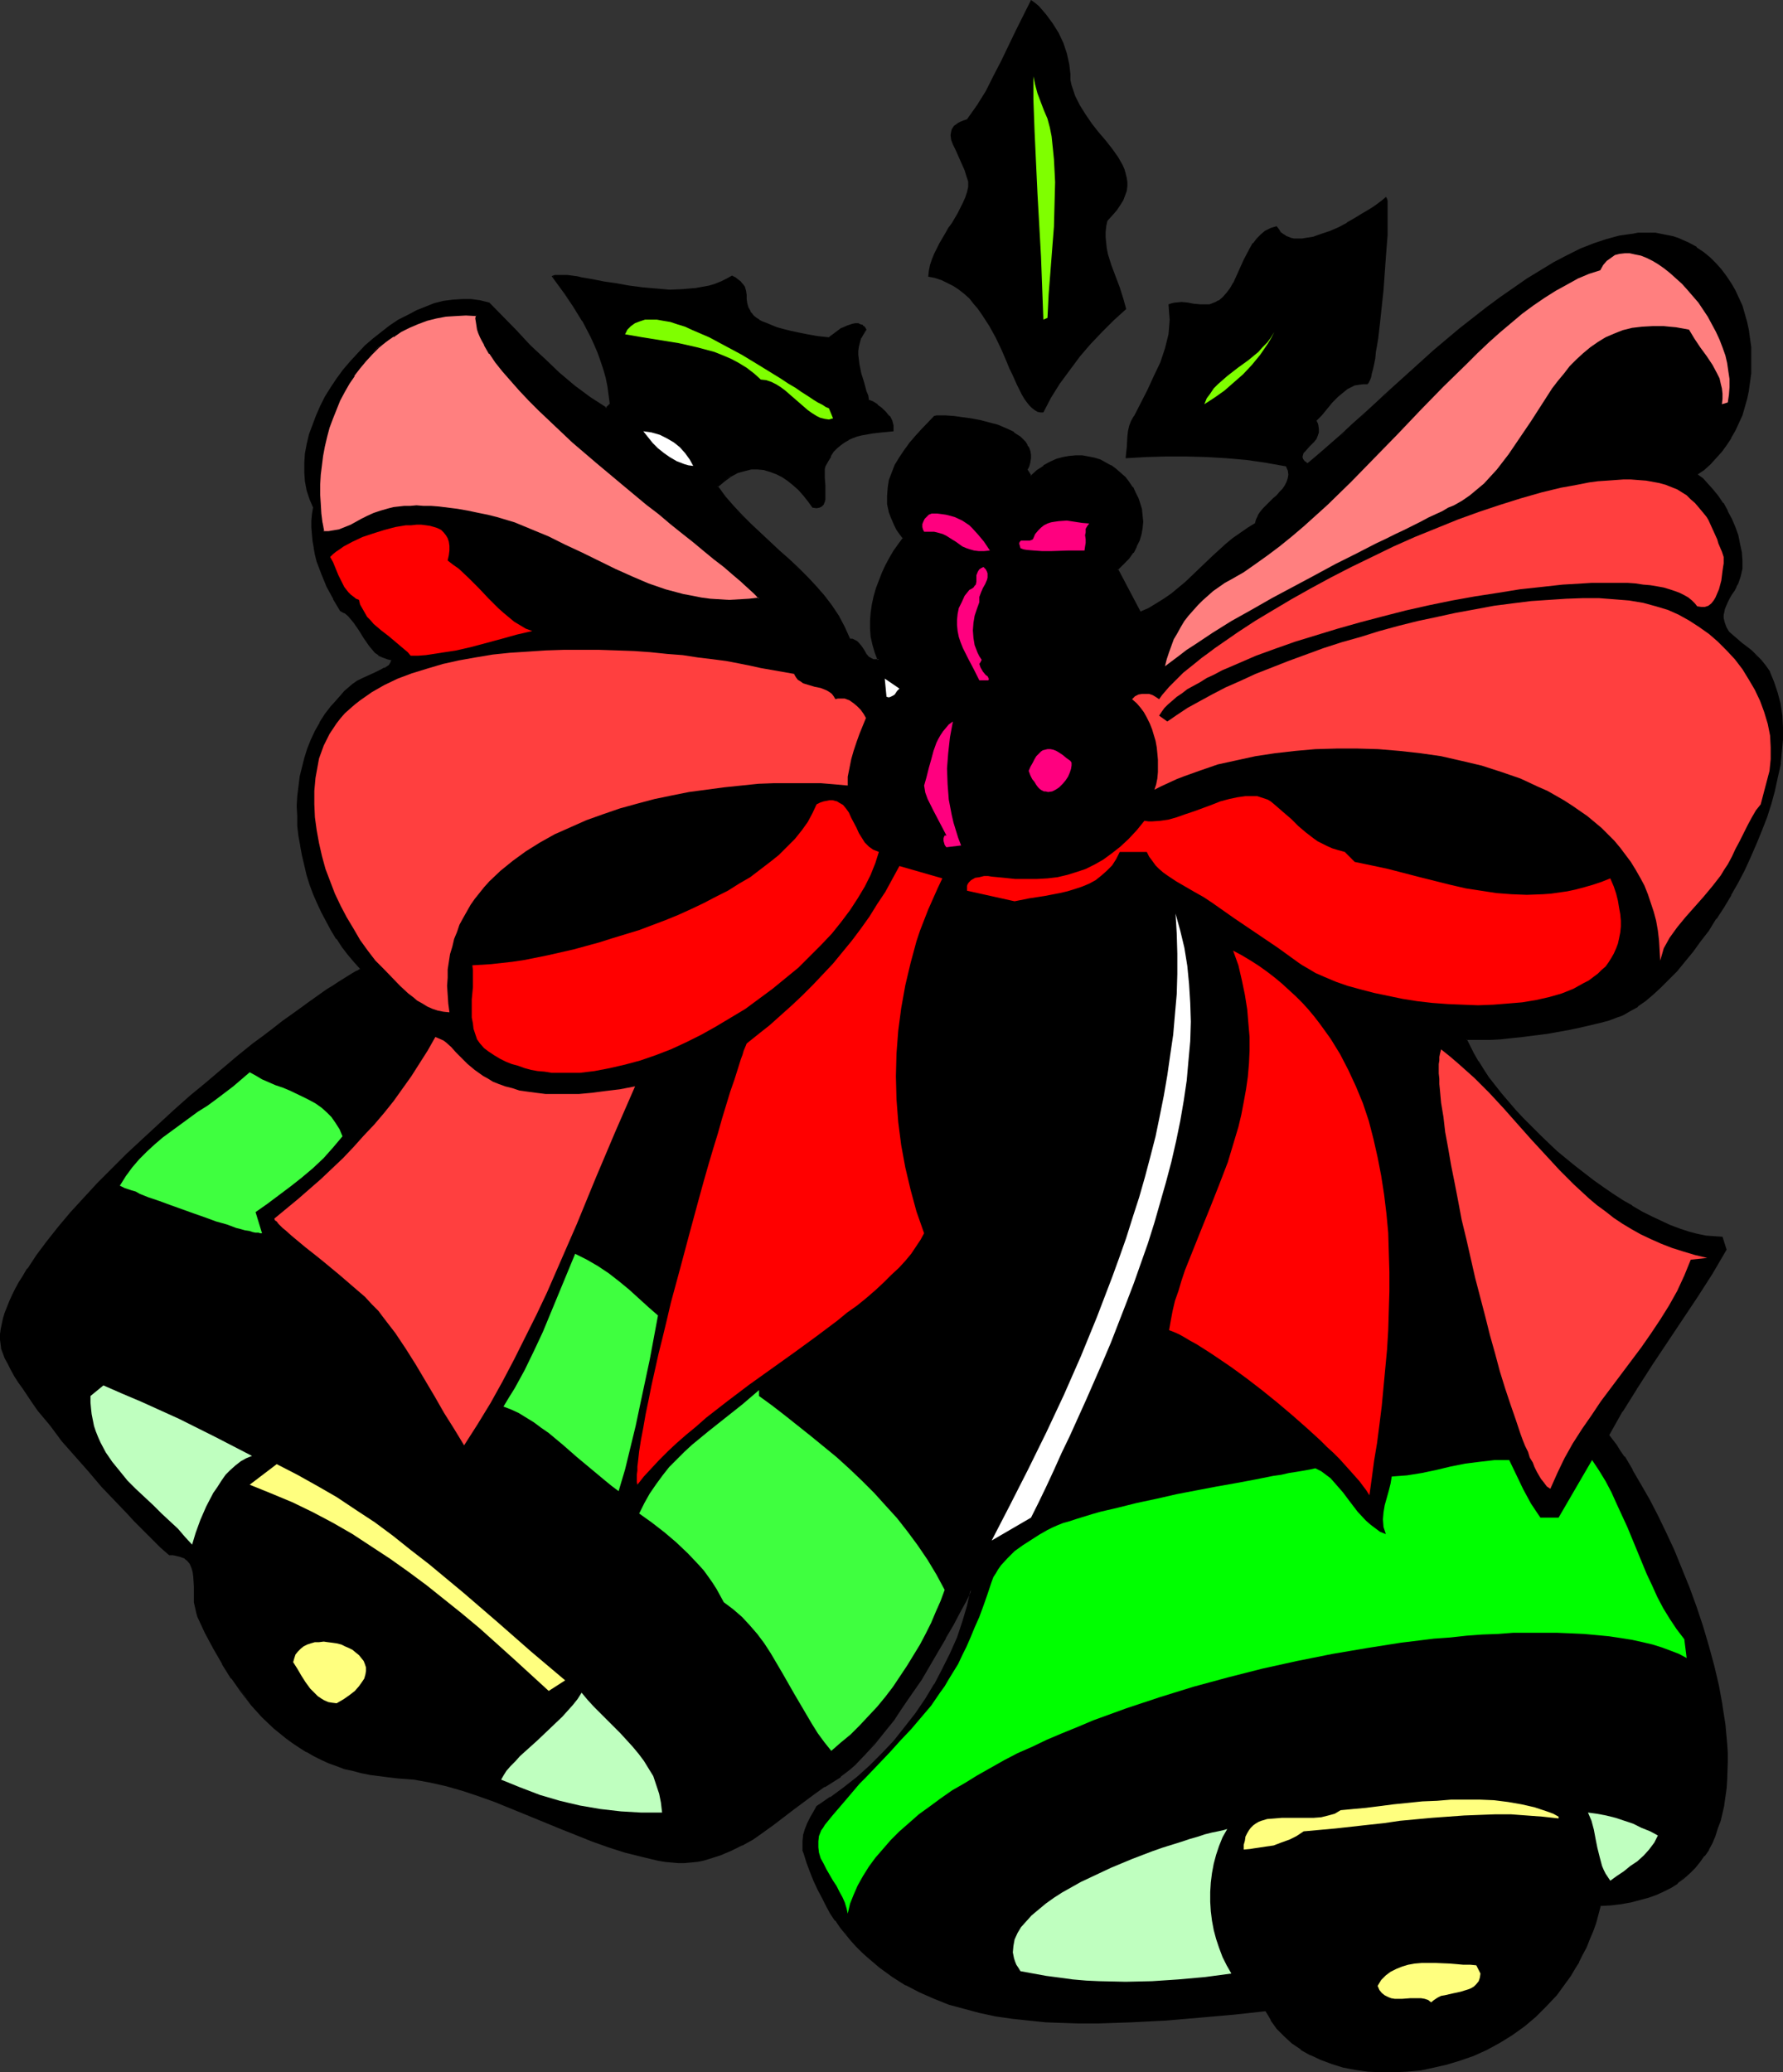 <?xml version="1.0" encoding="UTF-8" standalone="no"?>
<svg
   version="1.0"
   width="129.766mm"
   height="150.806mm"
   id="svg42"
   sodipodi:docname="Bells 19.wmf"
   xmlns:inkscape="http://www.inkscape.org/namespaces/inkscape"
   xmlns:sodipodi="http://sodipodi.sourceforge.net/DTD/sodipodi-0.dtd"
   xmlns="http://www.w3.org/2000/svg"
   xmlns:svg="http://www.w3.org/2000/svg">
  <rect width="100%" height="100%" fill="#333333" stroke="none"/>
  <sodipodi:namedview
     id="namedview42"
     pagecolor="#ffffff"
     bordercolor="#000000"
     borderopacity="0.25"
     inkscape:showpageshadow="2"
     inkscape:pageopacity="0.0"
     inkscape:pagecheckerboard="0"
     inkscape:deskcolor="#d1d1d1"
     inkscape:document-units="mm" />
  <defs
     id="defs1">
    <pattern
       id="WMFhbasepattern"
       patternUnits="userSpaceOnUse"
       width="6"
       height="6"
       x="0"
       y="0" />
  </defs>
  <path
     style="fill:#000000;fill-opacity:1;fill-rule:evenodd;stroke:none"
     d="m 304.616,60.763 -0.323,1.454 -0.162,1.616 v 1.454 l 0.162,1.616 0.162,1.454 0.323,1.616 0.97,3.07 2.262,5.979 0.97,3.07 0.808,2.909 -3.394,3.07 -3.232,3.232 -3.232,3.394 -2.909,3.394 -2.747,3.717 -2.747,3.717 -2.424,3.878 -2.101,4.04 h -0.808 l -0.808,-0.162 -0.808,-0.485 -0.808,-0.646 -0.646,-0.646 -0.646,-0.808 -0.808,-1.131 -0.646,-1.131 -0.646,-1.293 -0.646,-1.293 -1.293,-2.909 -0.808,-1.616 -0.646,-1.616 -1.454,-3.394 -1.616,-3.394 -1.778,-3.232 -2.101,-3.232 -1.131,-1.616 -1.131,-1.293 -1.131,-1.454 -1.454,-1.293 -1.454,-1.131 -1.454,-0.97 -1.616,-0.808 -1.616,-0.808 -1.939,-0.646 -1.778,-0.323 0.162,-1.616 0.323,-1.616 0.485,-1.454 0.646,-1.616 1.454,-2.909 1.616,-2.747 0.808,-1.454 0.97,-1.293 1.616,-2.747 1.454,-2.909 0.646,-1.454 0.485,-1.454 0.323,-1.454 V 49.936 l -0.485,-1.454 -0.485,-1.616 -1.293,-2.909 -1.293,-2.909 -0.646,-1.293 -0.485,-1.293 -0.162,-1.293 0.162,-0.97 0.162,-0.646 0.323,-0.485 0.323,-0.485 0.485,-0.323 0.646,-0.485 0.646,-0.323 0.808,-0.323 0.97,-0.323 2.747,-3.878 2.424,-3.878 2.101,-4.202 2.101,-4.04 4.04,-8.403 L 283.608,0 l 1.131,0.808 1.131,0.97 0.97,1.131 0.97,1.131 1.778,2.424 1.616,2.586 1.293,2.747 0.97,2.909 0.646,2.909 0.162,1.293 0.162,1.454 v 1.616 l 0.323,1.454 0.485,1.454 0.485,1.454 0.646,1.293 0.646,1.293 1.616,2.586 1.778,2.586 1.778,2.262 1.939,2.262 1.778,2.262 1.616,2.262 1.293,2.262 0.485,1.131 0.323,1.131 0.323,1.293 0.162,1.131 v 1.131 l -0.162,1.293 -0.485,1.293 -0.485,1.293 -0.808,1.293 -0.97,1.454 -1.131,1.293 z"
     id="path1" />
  <path
     style="fill:#7fff00;fill-opacity:1;fill-rule:evenodd;stroke:none"
     d="m 288.132,87.428 -1.131,0.485 -0.646,-17.292 -0.97,-17.292 -0.808,-17.292 -0.323,-8.727 v -8.565 1.131 1.131 l 0.485,2.262 0.646,2.424 1.778,4.687 0.97,2.262 0.646,2.424 0.485,2.424 0.323,3.07 0.323,3.232 0.162,3.07 0.162,3.232 -0.162,6.141 -0.162,6.141 -0.485,6.141 -0.485,6.303 -0.485,6.141 z"
     id="path2" />
  <path
     style="fill:#000000;fill-opacity:1;fill-rule:evenodd;stroke:none"
     d="m 376.043,105.527 h -1.131 -1.293 l -0.97,0.323 -1.131,0.485 -0.97,0.485 -0.808,0.646 -1.778,1.454 -1.454,1.616 -3.07,3.555 -1.616,1.616 0.323,0.646 0.323,0.485 0.162,1.131 v 0.97 l -0.323,0.808 -0.485,0.97 -0.485,0.646 -1.293,1.293 -1.131,1.293 -0.485,0.485 -0.162,0.646 -0.162,0.646 0.162,0.485 0.485,0.646 0.323,0.323 0.485,0.323 2.262,-1.616 2.262,-1.939 2.424,-2.262 2.747,-2.262 2.747,-2.586 2.909,-2.586 2.909,-2.909 3.232,-2.747 3.232,-3.07 3.232,-2.909 6.949,-6.141 7.11,-5.979 7.434,-5.818 3.555,-2.747 3.717,-2.586 3.717,-2.586 3.717,-2.262 3.717,-2.262 3.717,-1.939 3.717,-1.616 3.555,-1.616 3.555,-1.131 3.394,-0.808 3.555,-0.646 1.616,-0.162 1.616,-0.162 h 1.778 l 1.454,0.162 1.616,0.162 1.616,0.323 1.454,0.323 1.616,0.485 1.454,0.646 1.454,0.646 1.939,1.293 1.939,1.293 1.778,1.454 1.616,1.616 1.454,1.616 1.454,1.939 1.293,1.778 1.131,2.101 0.97,1.939 0.808,2.101 0.808,2.262 0.646,2.262 0.485,2.262 0.323,2.424 0.323,2.262 v 2.424 2.424 2.262 l -0.323,2.424 -0.323,2.262 -0.485,2.262 -0.646,2.424 -0.808,2.101 -0.808,2.262 -0.97,2.101 -1.131,1.939 -1.293,1.939 -1.293,1.939 -1.454,1.616 -1.616,1.616 -1.778,1.616 -1.778,1.293 1.454,1.293 1.454,1.454 1.454,1.616 1.293,1.778 1.293,1.939 1.293,2.101 1.131,2.101 0.97,2.262 0.808,2.262 0.485,2.424 0.485,2.262 0.162,2.262 -0.162,2.101 -0.323,2.101 -0.323,1.131 -0.323,0.808 -0.485,0.97 -0.485,0.97 -0.808,1.131 -0.646,1.131 -0.485,1.131 -0.485,0.97 -0.323,0.97 -0.162,0.808 -0.162,0.808 v 0.808 l 0.162,0.646 0.162,0.646 0.485,1.293 0.808,1.131 0.97,1.131 1.131,0.97 1.293,1.131 1.293,0.97 1.454,1.131 1.293,1.293 1.293,1.293 1.293,1.454 1.131,1.778 1.131,2.747 0.97,2.909 0.808,3.07 0.323,3.232 0.323,3.232 v 3.394 l -0.323,3.394 -0.485,3.555 -0.646,3.555 -0.808,3.555 -0.97,3.717 -1.131,3.555 -1.454,3.717 -1.454,3.555 -1.616,3.555 -1.616,3.555 -1.778,3.555 -1.939,3.394 -1.939,3.394 -2.101,3.232 -2.101,3.07 -2.262,3.07 -2.101,2.909 -2.262,2.586 -2.101,2.586 -2.262,2.424 -2.262,2.101 -2.101,1.939 -2.101,1.778 -2.101,1.616 -1.939,1.131 -1.939,1.131 -0.97,0.323 -0.808,0.323 -2.101,0.808 -2.586,0.646 -2.586,0.646 -2.909,0.646 -2.909,0.646 -6.464,1.131 -6.302,0.808 -3.07,0.323 -2.909,0.162 -2.909,0.323 h -2.424 -3.394 -0.808 l 0.808,1.939 1.131,2.101 1.131,2.101 1.454,2.101 1.616,2.262 1.616,2.262 1.778,2.262 1.939,2.262 1.939,2.262 2.101,2.262 4.525,4.525 4.848,4.363 5.01,4.363 5.171,3.878 2.586,1.939 2.586,1.778 2.747,1.778 2.586,1.616 2.586,1.454 2.747,1.293 2.586,1.293 2.586,1.131 2.586,0.97 2.424,0.808 2.424,0.646 2.262,0.485 2.262,0.162 2.262,0.162 1.131,3.394 -3.878,6.464 -4.04,6.464 -8.403,12.605 -4.202,6.141 -4.04,6.464 -4.04,6.303 -3.717,6.626 0.97,1.293 1.131,1.454 1.131,1.616 0.97,1.616 2.262,3.555 2.262,3.878 2.424,4.202 2.262,4.525 2.262,4.687 2.262,4.848 2.101,5.01 2.101,5.171 1.939,5.333 1.778,5.333 1.616,5.495 1.454,5.495 1.293,5.333 0.97,5.495 0.808,5.171 0.485,5.333 0.162,2.424 v 2.586 l -0.162,4.848 -0.162,2.424 -0.323,2.262 -0.323,2.262 -0.485,2.262 -0.485,2.101 -0.808,2.101 -0.646,1.939 -0.97,1.939 -0.97,1.939 -0.97,1.616 -1.293,1.778 -1.293,1.616 -1.454,1.454 -1.616,1.293 -1.616,1.293 -1.778,1.293 -2.101,0.97 -1.939,0.97 -2.262,0.808 -2.424,0.646 -2.424,0.646 -2.747,0.485 -2.747,0.323 -2.909,0.162 -0.646,2.424 -0.808,2.262 -0.808,2.262 -0.808,2.262 -0.97,2.101 -0.97,2.101 -0.97,2.101 -1.131,1.939 -1.131,1.939 -1.293,1.778 -2.586,3.394 -2.909,3.07 -2.909,2.909 -3.07,2.586 -3.394,2.424 -3.394,2.101 -3.394,1.939 -3.717,1.454 -3.555,1.454 -3.717,1.131 -3.717,0.808 -3.717,0.808 -3.555,0.323 -3.717,0.162 h -3.555 l -3.555,-0.162 -3.394,-0.485 -3.232,-0.646 -3.232,-0.97 -2.909,-1.131 -2.909,-1.293 -2.586,-1.454 -2.424,-1.778 -2.262,-1.939 -1.939,-2.101 -1.616,-2.262 -0.646,-1.293 -0.808,-1.293 -8.888,0.808 -9.211,0.97 -9.373,0.808 -9.534,0.485 -9.534,0.323 h -4.686 l -4.848,-0.162 -4.525,-0.323 -4.686,-0.323 -4.525,-0.485 -4.525,-0.646 -4.363,-0.97 -4.363,-1.131 -4.202,-1.293 -4.04,-1.454 -3.878,-1.778 -3.878,-1.939 -3.555,-2.262 -3.555,-2.586 -3.394,-2.747 -1.616,-1.454 -1.454,-1.616 -1.616,-1.616 -1.293,-1.778 -1.454,-1.778 -1.293,-1.939 -1.293,-1.939 -1.293,-2.101 -1.131,-2.101 -1.131,-2.262 -1.131,-2.262 -0.97,-2.424 -0.97,-2.586 -0.808,-2.586 -0.323,-0.808 v -0.97 -1.616 l 0.162,-1.778 0.485,-1.616 0.646,-1.616 0.808,-1.454 1.616,-3.232 3.878,-2.262 3.717,-2.747 3.555,-2.909 3.555,-3.07 3.394,-3.394 3.232,-3.555 3.07,-3.717 2.909,-3.717 2.747,-4.04 2.424,-4.04 2.262,-4.202 2.101,-4.363 1.939,-4.363 1.454,-4.363 1.293,-4.363 0.97,-4.363 -1.616,2.909 -1.616,3.232 -1.939,3.394 -1.939,3.717 -2.101,3.717 -2.262,3.717 -2.424,3.878 -2.424,3.878 -2.424,3.717 -2.586,3.555 -2.586,3.394 -2.747,3.232 -2.586,3.07 -2.747,2.586 -1.293,1.293 -1.293,0.97 -1.454,0.97 -1.293,0.97 -3.07,1.939 -2.909,2.101 -5.656,4.202 -5.494,4.202 -2.909,1.939 -2.747,1.939 -2.909,1.616 -2.909,1.454 -3.07,1.293 -3.232,0.97 -1.616,0.485 -1.616,0.323 -1.616,0.162 h -1.778 -1.778 -1.778 l -1.778,-0.162 -1.939,-0.323 -4.525,-1.131 -4.525,-1.131 -4.525,-1.616 -4.686,-1.454 -8.888,-3.555 -8.888,-3.717 -8.888,-3.555 -4.525,-1.616 -4.363,-1.454 -4.363,-1.293 -4.525,-0.97 -4.363,-0.808 -4.363,-0.485 -2.747,-0.162 -2.424,-0.323 -2.586,-0.323 -2.424,-0.485 -2.262,-0.646 -2.262,-0.646 -2.262,-0.808 -2.101,-0.646 -2.101,-0.97 -2.101,-0.97 -1.939,-1.131 -1.939,-1.131 -1.778,-1.293 -1.778,-1.293 -3.394,-2.747 -3.232,-3.07 -3.07,-3.394 -2.747,-3.555 -2.747,-3.717 -2.424,-3.878 -2.424,-4.202 -2.262,-4.363 -2.101,-4.363 -0.323,-1.293 -0.323,-1.293 -0.162,-1.454 -0.162,-1.454 v -2.909 l -0.162,-2.586 -0.162,-1.293 -0.323,-1.131 -0.485,-1.131 -0.646,-0.97 -0.808,-0.646 -1.131,-0.485 -0.808,-0.162 -0.646,-0.323 h -0.808 -0.97 l -1.131,-0.97 -1.131,-1.131 -1.293,-1.131 -1.454,-1.454 -1.454,-1.454 -1.454,-1.616 -1.616,-1.616 -1.778,-1.778 -3.394,-3.717 -3.717,-3.878 -3.717,-4.202 -3.555,-4.202 -3.717,-4.202 -3.394,-4.363 -3.232,-4.04 -1.454,-2.101 -1.454,-1.939 -1.293,-1.939 -1.131,-1.778 -1.131,-1.778 -0.97,-1.616 -0.808,-1.616 -0.808,-1.454 -0.485,-1.454 -0.323,-1.293 -0.323,-1.131 -0.162,-1.293 v -1.454 l 0.162,-1.293 0.323,-1.616 0.323,-1.454 0.485,-1.616 0.646,-1.454 0.646,-1.778 0.808,-1.616 0.97,-1.778 0.97,-1.778 0.97,-1.778 1.131,-1.778 2.586,-3.717 2.909,-3.878 3.07,-3.878 3.394,-4.04 3.555,-4.04 3.878,-4.04 4.04,-4.04 4.04,-4.04 4.202,-4.04 8.726,-7.919 4.363,-3.878 4.363,-3.717 4.363,-3.717 4.363,-3.555 4.202,-3.394 4.04,-3.232 4.04,-2.909 3.878,-2.909 3.555,-2.586 3.394,-2.262 1.616,-1.131 1.454,-0.97 1.454,-0.97 1.454,-0.808 1.293,-0.808 1.293,-0.808 1.131,-0.646 0.97,-0.485 -1.778,-2.101 -1.616,-2.101 -1.616,-2.101 -1.616,-2.262 -1.293,-2.262 -1.454,-2.424 -1.293,-2.424 -1.131,-2.586 -0.97,-2.586 -0.97,-2.586 -0.97,-2.586 -0.646,-2.586 -0.646,-2.747 -0.485,-2.747 -0.485,-2.586 -0.162,-2.747 -0.162,-2.747 -0.162,-2.747 0.162,-2.747 0.323,-2.586 0.323,-2.586 0.646,-2.747 0.646,-2.586 0.808,-2.424 0.97,-2.424 1.131,-2.424 1.293,-2.424 1.454,-2.262 1.616,-2.101 1.778,-2.262 1.939,-1.939 2.101,-1.939 0.646,-0.323 0.646,-0.485 1.454,-0.808 1.778,-0.646 1.939,-0.808 1.616,-0.97 0.808,-0.323 1.131,-0.97 0.485,-0.485 0.323,-0.485 v -0.485 l -1.293,-0.323 -1.293,-0.485 -0.97,-0.646 -0.97,-0.646 -0.808,-0.97 -0.808,-0.97 -1.454,-1.939 -1.293,-2.262 -1.454,-2.101 -0.808,-0.97 -0.97,-0.808 -0.97,-0.808 -1.131,-0.646 -1.778,-3.232 -1.778,-3.394 -1.454,-3.394 -1.293,-3.555 -0.485,-1.778 -0.323,-1.939 -0.323,-1.778 -0.162,-1.778 v -1.939 -1.939 -1.778 l 0.323,-1.939 -0.97,-2.262 -0.808,-2.424 -0.323,-2.424 -0.323,-2.424 v -2.586 l 0.323,-2.586 0.323,-2.586 0.646,-2.586 0.97,-2.747 0.97,-2.586 1.131,-2.586 1.293,-2.586 1.616,-2.424 1.616,-2.424 1.778,-2.424 1.939,-2.262 1.939,-2.262 2.101,-2.101 2.101,-1.939 2.262,-1.778 2.424,-1.778 2.424,-1.616 2.424,-1.293 2.424,-1.293 2.424,-0.97 2.586,-0.97 2.424,-0.485 2.586,-0.485 2.586,-0.162 h 2.424 l 2.424,0.323 2.424,0.646 7.595,7.757 3.878,3.878 3.878,3.878 4.04,3.717 4.04,3.394 4.363,3.394 2.262,1.454 2.262,1.454 v 0 l 1.131,-1.131 -0.162,-2.424 -0.485,-2.424 -0.485,-2.424 -0.646,-2.424 -0.808,-2.262 -0.808,-2.262 -0.97,-2.262 -0.97,-2.262 -2.262,-4.202 -2.586,-4.202 -2.747,-4.04 -2.909,-3.878 0.646,-0.323 h 0.646 1.778 0.97 l 1.293,0.162 1.131,0.162 1.454,0.323 2.909,0.485 3.232,0.646 3.394,0.646 3.555,0.485 3.717,0.485 3.717,0.485 3.717,0.162 3.717,-0.162 1.778,-0.162 1.939,-0.162 1.616,-0.323 1.778,-0.323 1.778,-0.485 1.616,-0.646 1.454,-0.646 1.454,-0.808 0.97,0.323 0.646,0.485 0.646,0.485 0.485,0.485 0.323,0.485 0.323,0.485 0.323,1.131 0.162,1.131 v 1.131 l 0.162,1.131 0.323,1.131 0.646,1.293 0.323,0.485 0.646,0.646 0.646,0.485 0.808,0.646 0.97,0.485 1.131,0.646 1.293,0.485 1.616,0.485 1.778,0.485 1.939,0.485 2.262,0.485 2.424,0.485 2.747,0.485 3.07,0.323 0.485,-0.323 0.485,-0.323 1.131,-0.97 1.454,-0.808 1.454,-0.808 1.616,-0.485 h 0.646 0.808 l 0.646,0.162 0.485,0.323 0.646,0.323 0.323,0.646 -0.808,1.131 -0.646,1.131 -0.323,1.131 -0.323,1.293 -0.162,1.131 v 1.131 l 0.162,1.293 0.162,1.293 0.485,2.586 0.808,2.424 0.646,2.424 0.485,1.293 0.162,1.131 1.131,0.646 1.293,0.646 1.293,0.97 1.131,0.97 0.808,1.293 0.808,1.131 0.162,0.646 0.162,0.646 v 0.808 0.808 l -3.07,0.162 -2.909,0.323 -2.586,0.485 -1.293,0.323 -1.293,0.485 -1.131,0.485 -1.131,0.646 -0.97,0.808 -1.131,0.808 -0.97,1.131 -0.808,1.131 -0.646,1.293 -0.808,1.454 -0.162,0.646 -0.162,0.97 v 1.778 l 0.323,1.939 v 1.939 0.97 0.97 l -0.162,0.646 -0.323,0.646 -0.485,0.485 -0.646,0.323 -0.646,0.162 -1.131,-0.162 -1.131,-1.616 -1.293,-1.616 -1.454,-1.616 -1.454,-1.293 -1.454,-1.293 -1.616,-0.97 -1.616,-0.808 -1.616,-0.646 -1.778,-0.485 -1.778,-0.162 h -1.778 l -1.778,0.323 -1.939,0.646 -1.778,0.97 -1.778,1.293 -1.939,1.616 2.101,2.747 2.262,2.747 2.424,2.586 2.586,2.424 5.01,4.687 2.586,2.424 2.586,2.424 2.586,2.424 2.586,2.424 2.262,2.424 2.262,2.747 2.101,2.747 1.939,2.909 1.616,3.07 1.454,3.232 h 0.808 l 0.646,0.323 0.485,0.323 0.485,0.323 0.808,0.97 0.646,1.131 0.646,1.131 0.97,0.808 0.485,0.323 0.485,0.323 0.808,0.162 0.808,-0.162 -0.97,-2.101 -0.646,-2.101 -0.485,-2.101 -0.162,-2.262 v -2.262 l 0.162,-2.101 0.323,-2.262 0.485,-2.262 0.646,-2.101 0.808,-2.262 0.808,-2.101 0.97,-2.101 1.131,-1.939 1.131,-1.939 1.131,-1.778 1.293,-1.778 -0.808,-1.293 -0.808,-1.131 -0.646,-1.131 -0.485,-1.293 -0.485,-1.131 -0.323,-1.131 -0.485,-2.262 -0.162,-2.262 0.162,-2.101 0.485,-2.262 0.646,-2.101 0.808,-2.101 1.293,-1.939 1.293,-1.939 1.293,-2.101 1.616,-1.778 1.778,-1.939 3.394,-3.555 h 0.646 2.586 2.262 l 2.262,0.323 2.424,0.323 2.586,0.485 2.424,0.646 2.424,0.646 2.262,0.97 2.101,1.131 0.808,0.485 0.97,0.646 0.646,0.646 0.646,0.808 0.485,0.808 0.485,0.808 0.323,0.808 0.162,0.97 v 0.97 l -0.162,0.97 -0.323,1.131 -0.485,1.131 1.131,1.778 1.778,-1.616 1.616,-1.131 1.939,-1.131 1.778,-0.646 1.778,-0.646 1.778,-0.323 1.616,-0.162 h 1.778 l 1.778,0.323 1.616,0.323 1.454,0.485 1.616,0.808 1.454,0.808 1.293,0.97 1.293,1.131 1.293,1.131 0.97,1.293 0.97,1.454 0.808,1.293 0.808,1.616 0.485,1.616 0.485,1.616 0.162,1.616 0.162,1.616 -0.162,1.778 -0.323,1.616 -0.485,1.778 -0.808,1.616 -0.808,1.616 -1.293,1.616 -1.293,1.616 -1.778,1.454 6.302,11.797 2.262,-0.97 2.262,-1.131 2.101,-1.454 1.939,-1.454 1.939,-1.616 1.939,-1.616 7.434,-6.949 3.717,-3.394 1.939,-1.616 1.939,-1.454 2.101,-1.454 2.262,-1.293 0.162,-1.131 0.485,-0.97 0.646,-0.97 0.808,-0.97 1.778,-1.778 0.97,-0.97 0.97,-0.97 0.808,-0.808 0.808,-0.97 0.646,-0.97 0.646,-0.97 0.162,-0.97 0.162,-0.97 -0.162,-1.293 -0.485,-1.131 -5.333,-0.97 -5.656,-0.808 -5.494,-0.485 -5.494,-0.323 -5.656,-0.323 h -5.494 l -5.494,0.323 -5.494,0.323 0.162,-1.454 0.162,-1.454 0.162,-2.909 0.162,-1.454 0.323,-1.293 0.485,-1.454 0.808,-1.293 1.778,-3.555 1.939,-3.717 1.778,-3.717 1.778,-3.878 0.646,-1.778 0.646,-2.101 0.485,-1.939 0.485,-1.939 0.162,-1.939 0.162,-2.101 v -1.939 l -0.323,-2.101 0.808,-0.323 0.97,-0.162 1.616,-0.162 1.778,0.323 1.616,0.162 1.778,0.323 h 1.778 l 0.808,-0.162 0.808,-0.323 0.808,-0.323 0.97,-0.485 1.131,-0.97 1.131,-1.131 0.97,-1.293 0.808,-1.454 1.454,-3.07 1.616,-3.232 1.454,-3.232 0.808,-1.293 1.131,-1.293 0.97,-1.131 1.293,-0.97 1.454,-0.808 1.616,-0.485 0.485,0.808 0.485,0.808 0.646,0.485 0.808,0.485 0.646,0.323 0.97,0.323 0.808,0.162 h 0.97 1.131 l 0.97,-0.162 2.101,-0.323 2.424,-0.646 2.262,-0.97 2.424,-0.97 2.262,-1.131 2.262,-1.293 2.101,-1.293 1.939,-1.293 1.616,-1.293 1.616,-1.131 0.485,-0.485 0.646,-0.323 0.162,0.323 v 0.485 l 0.162,0.808 v 0.97 4.202 1.616 l -0.162,1.778 v 1.939 l -0.323,4.202 -0.323,4.525 -0.323,4.525 -0.485,4.525 -0.485,4.525 -0.485,4.202 -0.323,1.939 -0.323,1.778 -0.323,1.778 -0.162,1.616 -0.323,1.293 -0.323,1.293 -0.162,0.97 -0.323,0.808 -0.323,0.646 z"
     id="path3" />
  <path
     style="fill:#000000;fill-opacity:1;fill-rule:evenodd;stroke:none"
     d="m 376.043,105.366 v -0.162 h -1.131 l -1.293,0.162 v 0 l -1.131,0.323 -0.97,0.323 h -0.162 l -0.808,0.646 v 0 l -0.97,0.646 -1.616,1.454 -1.616,1.616 -2.909,3.555 -1.778,1.778 0.323,0.646 0.162,0.646 0.323,0.97 v 0 0.97 -0.162 l -0.323,0.97 -0.485,0.808 h 0.162 l -0.646,0.646 -1.131,1.454 -1.293,1.131 -0.485,0.646 -0.162,0.485 -0.162,0.808 0.162,0.646 0.485,0.646 0.485,0.323 0.485,0.485 2.262,-1.778 2.424,-2.101 2.424,-2.101 2.586,-2.424 2.909,-2.424 2.747,-2.747 3.07,-2.747 3.07,-2.909 6.626,-5.818 6.949,-6.141 7.11,-5.979 7.272,-5.818 3.717,-2.747 3.717,-2.747 3.717,-2.424 v 0 l 3.717,-2.262 v 0 l 3.717,-2.101 3.717,-2.101 3.555,-1.616 3.555,-1.454 3.555,-1.293 3.555,-0.808 3.394,-0.646 v 0 l 1.616,-0.162 1.616,-0.162 h 1.778 l 1.454,0.162 1.616,0.162 1.616,0.323 h -0.162 l 1.616,0.323 1.454,0.485 1.616,0.646 1.293,0.646 2.101,1.293 -0.162,-0.162 1.939,1.454 1.778,1.454 1.616,1.454 1.616,1.778 1.293,1.778 1.293,1.939 v 0 l 0.97,1.939 1.131,2.101 0.808,2.101 0.808,2.101 0.646,2.262 0.485,2.424 V 90.821 l 0.323,2.424 0.162,2.262 0.162,2.424 v 2.424 l -0.162,2.262 -0.162,2.424 -0.323,2.262 v 0 l -0.485,2.262 -0.646,2.262 -0.808,2.262 -0.808,2.101 -1.131,2.101 -0.97,2.101 v -0.162 l -1.293,1.939 v 0 l -1.293,1.939 -1.454,1.616 -1.616,1.778 -1.778,1.454 -1.939,1.454 1.616,1.293 1.454,1.454 1.454,1.616 1.293,1.939 1.454,1.939 h -0.162 l 1.293,2.101 v -0.162 l 0.97,2.262 0.97,2.262 0.808,2.262 0.646,2.262 0.485,2.262 v 0 l 0.162,2.262 -0.162,2.101 v 0 l -0.323,2.101 -0.323,0.97 -0.323,0.97 -0.485,0.97 v -0.162 l -0.485,0.97 -0.808,1.293 v 0 l -0.646,1.131 -0.485,0.97 -0.485,1.131 -0.323,0.808 -0.162,0.97 v 0 l -0.162,0.808 v 0.808 0.808 l 0.323,0.646 0.485,1.293 0.808,1.131 0.97,1.131 1.131,0.97 1.293,0.97 1.454,1.131 1.293,1.131 1.454,1.131 1.293,1.454 1.131,1.454 v 0 l 0.97,1.778 v -0.162 l 1.293,2.909 0.97,2.909 0.808,2.909 v 0 l 0.323,3.232 0.323,3.232 -0.162,3.394 -0.162,3.394 -0.485,3.555 v -0.162 l -0.646,3.555 -0.808,3.717 -0.97,3.555 -1.293,3.717 -1.293,3.717 -1.454,3.555 -1.616,3.555 -1.778,3.555 -1.778,3.394 -1.778,3.555 v -0.162 l -2.101,3.394 -1.939,3.232 v 0 l -2.101,3.07 -2.101,3.07 -2.262,2.909 -2.101,2.586 -2.262,2.586 -2.262,2.424 -2.101,2.101 -2.262,1.939 -2.101,1.778 -2.101,1.616 v -0.162 l -1.939,1.293 v 0 l -1.939,1.131 -0.808,0.323 -0.97,0.323 -2.101,0.808 -2.424,0.646 -2.586,0.646 -2.909,0.646 -3.07,0.646 -6.302,0.97 v 0 l -6.302,0.97 -3.07,0.323 -2.909,0.162 -2.909,0.162 -2.424,0.162 h -3.394 -1.131 l 0.97,2.101 1.131,2.101 1.131,2.101 v 0.162 l 1.454,2.101 v 0 l 1.616,2.262 1.616,2.101 1.778,2.262 1.939,2.262 2.101,2.424 1.939,2.262 4.525,4.525 4.848,4.363 5.01,4.202 5.171,4.04 2.586,1.939 2.747,1.778 v 0 l 2.586,1.778 2.586,1.616 h 0.162 l 2.586,1.454 2.586,1.454 2.747,1.131 2.424,1.131 2.586,0.97 2.586,0.808 2.262,0.646 2.424,0.485 v 0 l 2.262,0.162 2.262,0.162 -0.162,-0.162 1.131,3.394 v -0.162 l -3.878,6.464 -4.04,6.464 v 0 l -8.242,12.605 -4.363,6.303 v 0 l -4.04,6.303 0.323,0.162 4.04,-6.303 v 0 l 4.202,-6.303 8.403,-12.605 v 0 l 4.04,-6.303 3.878,-6.626 -1.131,-3.555 -2.424,-0.162 -2.262,-0.162 h 0.162 l -2.424,-0.485 -2.424,-0.646 -2.424,-0.808 -2.586,-0.97 -2.424,-1.131 -2.747,-1.293 -2.586,-1.293 -2.747,-1.616 h 0.162 l -2.586,-1.454 -2.747,-1.778 v 0 l -2.586,-1.778 -2.747,-1.939 -5.01,-3.878 -5.171,-4.202 -4.686,-4.525 -4.525,-4.525 -2.101,-2.262 -1.939,-2.262 -1.939,-2.262 -1.778,-2.262 -1.778,-2.262 -1.454,-2.262 v 0 l -1.293,-2.101 v 0.162 l -1.293,-2.262 -0.97,-1.939 -0.97,-1.939 -0.162,0.162 h 0.808 3.394 2.424 l 2.909,-0.162 2.909,-0.323 3.07,-0.323 6.302,-0.808 h 0.162 l 6.302,-1.131 3.07,-0.646 2.747,-0.646 2.747,-0.646 2.424,-0.646 2.101,-0.808 0.97,-0.323 0.808,-0.323 1.939,-1.131 v 0 l 2.101,-1.131 v -0.162 l 2.101,-1.454 2.101,-1.778 2.101,-1.939 2.262,-2.262 2.262,-2.262 2.101,-2.586 2.262,-2.747 2.101,-2.909 2.262,-2.909 1.939,-3.232 h 0.162 l 2.101,-3.232 1.939,-3.232 v -0.162 l 1.939,-3.394 1.778,-3.394 1.616,-3.555 1.616,-3.717 1.454,-3.555 1.454,-3.717 1.131,-3.555 0.97,-3.555 0.808,-3.717 0.808,-3.555 v 0 l 0.323,-3.555 0.323,-3.394 v -3.394 l -0.162,-3.232 -0.485,-3.232 v 0 l -0.808,-3.07 -0.97,-2.909 -1.131,-2.747 v -0.162 l -1.131,-1.616 v 0 l -1.293,-1.616 -1.293,-1.293 -1.293,-1.293 -1.454,-1.131 -1.293,-0.97 -1.293,-1.131 -1.131,-0.97 -1.131,-0.97 -0.646,-1.131 v 0 l -0.485,-1.293 -0.162,-0.646 v 0 l -0.162,-0.646 v -0.808 l 0.162,-0.808 v 0.162 l 0.162,-0.97 0.323,-0.808 0.485,-1.131 0.485,-0.97 0.646,-1.131 v 0 l 0.808,-1.131 0.485,-0.97 v -0.162 l 0.485,-0.808 0.323,-0.97 0.323,-0.97 0.485,-2.101 v -0.162 -2.101 l -0.162,-2.262 v 0 l -0.485,-2.262 -0.485,-2.424 -0.808,-2.262 -0.97,-2.262 -1.131,-2.101 v -0.162 l -1.131,-2.101 h -0.162 l -1.293,-1.939 -1.454,-1.778 -1.454,-1.616 -1.293,-1.454 -1.616,-1.131 v 0.162 l 1.939,-1.293 1.778,-1.616 1.454,-1.616 1.616,-1.778 1.293,-1.778 v 0 l 1.293,-1.939 v -0.162 l 1.131,-1.939 0.97,-2.101 0.97,-2.101 0.646,-2.262 0.646,-2.262 0.485,-2.262 V 107.305 l 0.323,-2.262 0.323,-2.424 v -2.262 -2.424 -2.424 l -0.323,-2.262 -0.323,-2.424 v 0 l -0.485,-2.262 -0.646,-2.262 -0.646,-2.262 -0.97,-2.101 -0.97,-2.101 -1.131,-1.939 v 0 l -1.293,-1.939 -1.454,-1.939 -1.454,-1.616 -1.616,-1.616 -1.778,-1.454 -1.939,-1.293 v -0.162 l -2.101,-1.131 -1.454,-0.646 -1.454,-0.646 -1.454,-0.485 -1.616,-0.323 v 0 l -1.616,-0.323 -1.616,-0.323 h -1.454 -1.778 -1.616 l -1.616,0.323 h -0.162 l -3.394,0.485 -3.555,0.97 -3.394,1.131 -3.717,1.454 -3.555,1.778 -3.717,1.939 -3.717,2.262 v 0 l -3.717,2.262 v 0 l -3.717,2.586 -3.717,2.586 -3.717,2.747 -7.434,5.818 -7.11,5.979 -6.787,6.141 -6.626,5.979 -3.07,2.909 -3.07,2.747 -2.909,2.586 -2.747,2.586 -2.586,2.262 -2.586,2.262 -2.262,1.939 -2.101,1.778 h 0.162 l -0.485,-0.485 -0.323,-0.162 -0.485,-0.646 v 0 l -0.162,-0.646 v 0.162 l 0.162,-0.646 v 0 l 0.162,-0.485 v 0 l 0.485,-0.485 1.131,-1.293 1.293,-1.293 0.646,-0.808 0.323,-0.808 0.323,-0.97 v -0.97 l -0.162,-1.131 -0.162,-0.485 -0.323,-0.646 -0.162,0.162 1.616,-1.616 2.909,-3.555 1.616,-1.616 1.778,-1.454 0.808,-0.646 v 0 l 0.97,-0.485 v 0 l 0.97,-0.485 1.131,-0.162 h -0.162 l 1.293,-0.162 h 1.293 z"
     id="path4" />
  <path
     style="fill:#000000;fill-opacity:1;fill-rule:evenodd;stroke:none"
     d="m 450.055,381.708 -4.04,6.303 v 0.162 l -3.717,6.626 1.131,1.454 0.97,1.454 1.131,1.454 1.131,1.778 h -0.162 l 2.262,3.555 v -0.162 l 2.262,4.04 2.262,4.202 2.424,4.363 2.262,4.687 2.262,4.848 2.101,5.01 2.101,5.333 1.939,5.171 1.778,5.495 1.616,5.333 1.454,5.495 1.293,5.495 0.97,5.333 v 0 l 0.808,5.171 0.485,5.333 0.162,2.424 v 2.586 l -0.162,4.848 -0.162,2.424 -0.323,2.262 -0.323,2.262 v 0 l -0.485,2.101 -0.646,2.262 -0.646,2.101 -0.646,1.939 -0.97,1.939 -0.97,1.778 v 0 l -1.131,1.778 h 0.162 l -1.293,1.616 -1.293,1.616 -1.454,1.454 -1.454,1.454 -1.778,1.293 v -0.162 l -1.778,1.131 v 0 l -1.939,1.131 -2.101,0.97 -2.262,0.808 -2.262,0.646 -2.586,0.646 h 0.162 l -2.747,0.485 -2.747,0.162 -3.07,0.323 -0.646,2.586 -0.808,2.262 -0.808,2.262 -0.808,2.262 -0.97,2.101 -0.97,2.101 -0.97,2.101 v -0.162 l -1.131,1.939 -1.131,1.939 v 0 l -1.293,1.778 -2.586,3.394 -2.747,3.07 -3.07,2.909 -3.07,2.747 -3.394,2.262 v 0 l -3.232,2.101 v 0 l -3.555,1.778 -3.555,1.616 -3.717,1.454 -3.555,1.131 -3.717,0.808 -3.717,0.646 v 0 l -3.555,0.485 -3.717,0.162 h -3.555 l -3.555,-0.162 -3.394,-0.485 h 0.162 l -3.394,-0.808 -3.07,-0.808 -3.07,-1.131 -2.909,-1.293 h 0.162 l -2.586,-1.616 v 0.162 l -2.586,-1.778 -2.101,-1.939 -1.939,-2.101 -1.616,-2.262 v 0 l -0.646,-1.131 -0.808,-1.454 -9.05,0.808 -9.211,0.97 -9.373,0.808 -9.534,0.485 -9.534,0.323 h -4.686 l -4.848,-0.162 -4.525,-0.323 -4.686,-0.323 -4.525,-0.485 -4.525,-0.808 h 0.162 l -4.525,-0.808 -4.202,-1.131 -4.202,-1.293 -4.04,-1.454 -4.04,-1.778 -3.878,-1.939 h 0.162 l -3.717,-2.262 v 0 l -3.394,-2.424 -3.394,-2.747 -1.616,-1.616 -1.454,-1.454 -1.616,-1.778 -1.454,-1.616 -1.293,-1.939 -1.454,-1.939 h 0.162 l -1.293,-1.939 -1.293,-2.101 v 0.162 l -1.131,-2.262 -1.131,-2.101 -0.97,-2.424 -1.131,-2.424 -0.97,-2.424 -0.808,-2.586 -0.162,-0.97 v 0.162 l -0.162,-0.97 v -1.616 l 0.162,-1.778 v 0.162 l 0.485,-1.616 0.808,-1.616 0.646,-1.616 1.616,-3.07 v 0.162 l 3.878,-2.424 v -0.162 l 3.717,-2.586 3.555,-2.909 3.555,-3.232 3.394,-3.232 3.232,-3.555 3.07,-3.717 2.909,-3.878 2.747,-3.878 v 0 l 2.586,-4.04 v -0.162 l 2.262,-4.202 1.939,-4.202 1.939,-4.363 1.454,-4.363 1.293,-4.363 1.293,-5.656 -2.262,4.04 -1.616,3.232 -1.939,3.394 -1.939,3.555 v 0 l -2.262,3.717 -2.101,3.717 -2.424,3.878 -2.424,3.878 v 0 l -2.424,3.717 -2.586,3.555 -2.586,3.394 -2.586,3.394 -2.747,2.909 -2.747,2.586 -1.293,1.293 -1.293,1.131 -1.454,0.97 v -0.162 l -1.293,0.97 -3.07,1.778 v 0.162 l -2.747,2.101 -5.656,4.202 -5.656,4.202 -2.747,1.939 v 0 l -2.909,1.778 -2.909,1.778 h 0.162 l -3.07,1.454 -3.07,1.293 -3.07,0.97 -1.616,0.323 -1.616,0.323 v 0 l -1.616,0.323 h -1.778 -1.778 -1.778 l -1.778,-0.323 -1.939,-0.323 v 0 l -4.525,-0.97 -4.525,-1.293 -4.525,-1.454 -4.525,-1.616 -9.05,-3.555 -8.888,-3.555 -8.726,-3.555 -4.525,-1.616 -4.525,-1.454 -4.363,-1.293 -4.363,-1.131 h -0.162 l -4.363,-0.646 -4.363,-0.485 -2.747,-0.162 -2.424,-0.323 -2.586,-0.323 v 0 l -2.262,-0.485 -2.424,-0.646 -2.262,-0.646 -2.262,-0.808 -2.101,-0.808 -2.101,-0.808 -1.939,-0.97 -2.101,-1.131 h 0.162 l -1.939,-1.131 v 0 l -1.778,-1.131 -1.778,-1.293 -3.394,-2.909 -3.232,-3.07 -3.07,-3.232 -2.909,-3.555 2.586,3.717 3.07,3.394 3.232,3.07 3.394,2.747 1.778,1.293 1.939,1.293 v 0 l 1.778,1.131 h 0.162 l 1.939,1.131 1.939,0.97 2.101,0.97 2.262,0.808 2.101,0.808 2.262,0.485 2.424,0.646 2.424,0.485 v 0 l 2.586,0.323 2.424,0.323 2.747,0.323 4.363,0.323 4.363,0.808 v 0 l 4.363,0.97 4.525,1.293 4.363,1.454 4.525,1.616 8.726,3.555 9.05,3.717 8.888,3.555 4.525,1.616 4.525,1.454 4.525,1.131 4.686,1.131 v 0 l 1.939,0.323 1.778,0.162 1.778,0.162 h 1.778 l 1.778,-0.162 1.616,-0.162 h 0.162 l 1.616,-0.323 1.616,-0.485 3.07,-0.97 3.07,-1.293 2.909,-1.454 h 0.162 l 2.909,-1.616 2.747,-1.939 v 0 l 2.909,-2.101 5.494,-4.202 5.656,-4.202 2.909,-2.101 v 0.162 l 3.07,-1.939 1.293,-0.808 v -0.162 l 1.293,-0.97 1.454,-1.131 1.293,-1.131 2.586,-2.747 2.747,-2.909 2.586,-3.232 2.747,-3.394 2.424,-3.717 2.586,-3.717 v 0 l 2.586,-3.717 2.262,-3.878 2.262,-3.878 2.101,-3.555 v -0.162 l 2.101,-3.555 1.778,-3.394 1.778,-3.232 1.454,-2.909 -0.323,-0.162 -0.97,4.363 -1.293,4.363 -1.454,4.363 -1.939,4.363 -2.101,4.202 -2.262,4.363 v -0.162 l -2.424,4.04 v 0 l -2.747,4.04 -2.909,3.717 -3.07,3.878 -3.232,3.394 -3.394,3.394 -3.394,3.07 -3.717,2.909 -3.717,2.747 v -0.162 l -3.717,2.586 -1.778,3.07 -0.808,1.616 -0.646,1.616 -0.485,1.616 v 0 l -0.162,1.778 v 1.616 0.97 0 l 0.323,0.808 0.808,2.586 0.97,2.586 0.97,2.424 1.131,2.424 1.131,2.101 1.131,2.262 v 0 l 1.131,2.101 1.293,1.939 h 0.162 l 1.293,1.939 1.454,1.778 1.454,1.778 1.454,1.616 1.616,1.616 1.616,1.454 3.232,2.747 3.555,2.586 v 0 l 3.555,2.262 h 0.162 l 3.717,1.939 4.04,1.778 4.04,1.616 4.202,1.131 4.202,1.131 4.525,0.97 v 0 l 4.525,0.646 4.525,0.485 4.686,0.485 4.525,0.162 4.848,0.162 h 4.686 l 9.534,-0.323 9.534,-0.485 9.373,-0.808 9.211,-0.808 8.888,-0.97 h -0.162 l 0.808,1.293 0.646,1.131 v 0.162 l 1.616,2.262 2.101,2.101 2.101,1.939 2.424,1.616 v 0.162 l 2.586,1.454 h 0.162 l 2.747,1.293 3.07,1.131 3.07,0.97 3.394,0.646 v 0 l 3.394,0.485 3.555,0.162 h 3.555 l 3.717,-0.162 3.555,-0.323 h 0.162 l 3.717,-0.808 3.555,-0.808 3.717,-1.131 3.717,-1.293 3.555,-1.616 3.555,-1.939 v 0 l 3.394,-2.101 v 0 l 3.394,-2.424 3.07,-2.586 2.909,-2.909 2.909,-3.07 2.586,-3.555 1.293,-1.778 v 0 l 1.131,-1.939 1.131,-1.778 v -0.162 l 0.97,-1.939 1.131,-2.101 0.808,-2.101 0.97,-2.262 0.808,-2.262 0.646,-2.424 0.646,-2.424 -0.162,0.162 2.909,-0.162 2.747,-0.323 2.747,-0.485 v 0 l 2.424,-0.646 2.424,-0.646 2.262,-0.808 2.101,-0.97 1.939,-0.97 v 0 l 1.778,-1.131 v -0.162 l 1.778,-1.293 1.616,-1.454 1.454,-1.454 1.293,-1.616 1.131,-1.616 h 0.162 l 1.131,-1.616 v -0.162 l 0.97,-1.778 0.808,-1.939 0.646,-2.101 0.808,-2.101 0.485,-2.101 0.485,-2.101 v -0.162 l 0.323,-2.262 0.323,-2.262 0.162,-2.424 0.162,-4.848 v -2.586 l -0.162,-2.424 -0.485,-5.333 -0.808,-5.171 v -0.162 l -0.97,-5.333 -1.293,-5.495 -1.454,-5.333 -1.616,-5.495 -1.778,-5.333 -1.939,-5.333 -2.101,-5.171 -2.101,-5.171 -2.262,-4.848 -2.262,-4.687 -2.262,-4.363 -2.424,-4.202 -2.262,-3.878 v -0.162 l -2.101,-3.555 h -0.162 l -1.131,-1.616 -0.97,-1.616 -1.131,-1.454 -0.97,-1.293 v 0.162 l 3.717,-6.626 v 0.162 l 4.04,-6.464 z"
     id="path5" />
  <path
     style="fill:#000000;fill-opacity:1;fill-rule:evenodd;stroke:none"
     d="m 66.418,465.258 -2.586,-3.878 v 0 l -2.424,-3.878 v 0.162 l -2.424,-4.202 -2.262,-4.363 -2.101,-4.525 -0.323,-1.131 -0.323,-1.454 v 0.162 l -0.162,-1.454 -0.162,-1.454 v -2.909 l -0.162,-2.586 -0.162,-1.293 v -0.162 l -0.323,-1.131 -0.323,-0.97 -0.808,-0.97 -0.808,-0.808 -1.293,-0.485 -0.646,-0.323 -0.808,-0.162 v 0 h -0.808 -0.97 0.162 l -1.131,-0.97 -1.131,-1.131 -1.293,-1.131 -1.454,-1.454 -1.454,-1.454 -3.07,-3.232 -1.778,-1.616 -3.555,-3.878 -3.555,-3.878 -3.717,-4.04 -3.717,-4.363 -3.555,-4.202 -3.394,-4.363 -3.232,-4.04 -1.454,-2.101 -1.454,-1.939 -1.293,-1.778 -1.293,-1.939 H 5.333 l -1.131,-1.616 v 0 l -0.97,-1.778 -0.808,-1.616 -0.808,-1.454 -0.485,-1.293 -0.323,-1.293 -0.323,-1.293 v 0.162 l -0.162,-1.293 v -1.454 l 0.323,-1.293 0.162,-1.616 v 0.162 l 0.323,-1.616 0.485,-1.454 0.646,-1.616 0.646,-1.616 0.808,-1.778 0.97,-1.778 0.97,-1.616 v 0 l 0.97,-1.778 1.131,-1.778 v 0 l 2.586,-3.717 2.747,-3.878 3.232,-3.878 3.394,-4.04 3.555,-4.04 3.878,-4.04 3.878,-4.04 4.202,-4.04 4.202,-4.04 8.726,-7.919 4.363,-3.878 4.363,-3.878 4.363,-3.555 4.363,-3.555 4.202,-3.394 4.04,-3.232 4.04,-2.909 3.717,-2.909 3.717,-2.586 3.394,-2.262 1.616,-1.131 v 0 l 1.454,-0.97 v 0 l 1.454,-0.97 v 0 l 1.454,-0.808 1.293,-0.808 1.293,-0.808 1.131,-0.646 h -0.162 l 1.293,-0.646 -1.939,-2.101 -1.616,-2.101 -1.616,-2.262 -1.616,-2.262 h 0.162 l -1.454,-2.262 v 0 l -1.454,-2.424 -1.293,-2.262 -1.131,-2.586 -0.97,-2.586 -0.97,-2.586 -0.97,-2.586 -0.646,-2.747 -0.646,-2.586 -0.485,-2.747 v 0 l -0.485,-2.586 -0.162,-2.747 -0.162,-2.747 v -2.747 -2.747 l 0.323,-2.586 0.485,-2.586 v 0 l 0.485,-2.586 0.646,-2.586 0.808,-2.586 0.97,-2.424 1.131,-2.424 1.293,-2.424 v 0.162 l 1.454,-2.262 v 0 l 1.616,-2.262 1.778,-2.101 1.939,-1.939 2.101,-1.939 0.646,-0.485 0.485,-0.323 v 0 l 1.616,-0.646 1.778,-0.808 1.778,-0.808 1.616,-0.97 0.808,-0.323 v -0.162 l 1.293,-0.808 0.485,-0.485 0.323,-0.485 v -0.808 l -1.454,-0.323 -1.131,-0.485 v 0 l -0.97,-0.646 v 0.162 l -0.97,-0.808 -0.808,-0.97 -0.808,-0.808 -1.454,-2.101 v 0 l -1.293,-2.262 v 0 l -1.454,-2.101 -0.97,-0.97 -0.808,-0.808 -0.97,-0.808 -1.131,-0.646 h 0.162 l -1.939,-3.232 v 0.162 l -1.778,-3.394 -1.454,-3.555 -1.293,-3.394 -0.485,-1.939 -0.323,-1.778 v 0 l -0.323,-1.778 -0.162,-1.778 v -1.939 -1.939 -1.778 l 0.323,-1.939 -0.97,-2.262 -0.808,-2.424 -0.323,-2.424 v 0 l -0.323,-2.424 v -2.586 l 0.323,-2.586 0.323,-2.586 v 0 l 0.808,-2.586 0.808,-2.586 0.97,-2.586 1.131,-2.586 1.454,-2.586 v 0 l 1.454,-2.424 v 0 l 1.616,-2.424 1.778,-2.424 1.778,-2.262 2.101,-2.262 2.101,-2.101 2.101,-1.939 2.262,-1.939 2.424,-1.616 v 0 l 2.262,-1.454 v 0 l 2.424,-1.454 2.424,-1.293 2.586,-0.97 2.424,-0.97 2.586,-0.485 2.424,-0.485 v 0 l 2.586,-0.162 h 2.424 l 2.424,0.323 v 0 l 2.262,0.646 v 0 l 7.595,7.757 3.878,3.878 3.878,3.878 4.04,3.717 4.04,3.394 4.363,3.394 2.262,1.454 v 0 l 2.586,1.616 v -0.323 0.162 l 1.131,-1.293 -0.162,-2.424 v -0.162 l -0.485,-2.424 -0.485,-2.424 -0.646,-2.262 -0.646,-2.424 -0.97,-2.262 -0.808,-2.101 -1.131,-2.262 -2.262,-4.363 v 0 l -2.586,-4.202 v 0 l -3.07,-3.717 2.747,4.04 v 0 l 2.586,4.202 v -0.162 l 2.262,4.363 0.97,2.101 0.97,2.262 0.808,2.262 0.808,2.424 0.646,2.262 0.485,2.424 0.323,2.424 v 0 l 0.323,2.424 v -0.162 l -1.131,1.131 v 0.162 l 0.323,-0.162 -2.262,-1.454 v 0 l -2.262,-1.454 -4.363,-3.232 -4.202,-3.555 -3.878,-3.717 -4.04,-3.717 -3.717,-4.04 -7.595,-7.757 -2.586,-0.646 v 0 l -2.424,-0.323 h -2.424 l -2.586,0.162 v 0 l -2.586,0.323 -2.586,0.646 -2.424,0.97 -2.424,0.97 -2.424,1.293 -2.586,1.293 v 0 l -2.424,1.616 v 0 l -2.262,1.778 -2.262,1.778 -2.262,1.939 -2.101,2.262 -1.939,2.101 -1.939,2.262 -1.778,2.424 -1.616,2.424 v 0 l -1.616,2.586 v 0 l -1.293,2.586 -1.131,2.586 -0.97,2.586 -0.97,2.586 -0.646,2.747 v 0 l -0.485,2.586 -0.162,2.586 v 2.586 l 0.162,2.424 v 0 l 0.485,2.586 0.808,2.424 0.97,2.262 v -0.162 l -0.323,1.939 -0.162,1.778 v 1.939 l 0.162,1.939 0.162,1.778 0.323,1.778 v 0.162 l 0.323,1.778 0.485,1.939 1.293,3.394 1.454,3.555 1.778,3.232 v 0.162 l 1.939,3.232 1.131,0.646 v -0.162 l 0.97,0.808 0.808,0.97 0.808,0.97 1.454,2.101 v 0 l 1.293,2.101 v 0 l 1.454,2.101 0.808,0.97 0.808,0.97 0.97,0.646 v 0.162 l 1.131,0.485 v 0 l 1.293,0.485 1.293,0.323 -0.162,-0.162 -0.162,0.485 -0.162,0.485 v -0.162 l -0.323,0.646 -1.293,0.808 v -0.162 l -0.808,0.485 -1.616,0.808 -1.778,0.808 -1.778,0.808 -1.616,0.808 -0.646,0.485 -0.485,0.323 -2.262,1.939 -1.778,2.101 -1.939,2.101 -1.616,2.101 v 0 l -1.454,2.262 v 0.162 l -1.293,2.262 -1.131,2.424 -0.97,2.424 -0.808,2.586 -0.646,2.586 -0.646,2.586 v 0.162 l -0.323,2.586 -0.323,2.586 -0.162,2.747 0.162,2.747 v 2.747 l 0.323,2.747 0.485,2.586 v 0.162 l 0.485,2.586 0.646,2.747 0.646,2.747 0.808,2.586 0.97,2.586 1.131,2.586 1.131,2.424 1.293,2.424 1.293,2.424 v 0 l 1.454,2.424 h 0.162 l 1.454,2.262 1.616,2.101 1.778,2.101 1.778,1.939 v -0.323 l -0.97,0.646 h -0.162 l -1.131,0.646 -1.293,0.808 -1.293,0.808 -1.293,0.808 v 0 l -1.454,0.97 v 0 l -1.616,0.97 v 0 l -1.616,1.131 -3.394,2.424 -3.555,2.586 -3.878,2.747 -3.878,3.07 -4.202,3.07 -4.202,3.394 -4.202,3.555 -4.363,3.717 -4.525,3.717 -4.363,3.878 -8.565,7.919 -4.363,4.04 -4.04,4.04 -4.04,4.04 -3.717,4.04 -3.717,4.04 -3.394,4.04 -3.07,3.878 -2.909,3.878 -2.424,3.717 H 7.434 l -1.131,1.939 -1.131,1.778 v 0 l -0.97,1.778 -0.808,1.616 -0.808,1.778 -0.646,1.616 -0.646,1.616 -0.485,1.616 -0.323,1.454 v 0 L 0.162,365.71 0,367.002 v 1.454 l 0.162,1.293 v 0 l 0.162,1.293 0.485,1.293 0.485,1.293 0.808,1.454 0.808,1.616 0.97,1.778 v 0 l 1.131,1.778 v 0 l 1.293,1.778 1.293,1.939 1.293,1.939 1.454,2.101 3.394,4.04 3.232,4.363 3.717,4.202 3.717,4.202 3.555,4.202 3.717,3.878 3.555,3.717 1.616,1.778 3.232,3.232 1.454,1.454 1.293,1.293 1.293,1.293 1.293,1.131 1.131,0.97 h 0.97 l 0.808,0.162 v 0 l 0.646,0.162 0.646,0.162 1.293,0.485 h -0.162 l 0.808,0.646 0.808,0.97 -0.162,-0.162 0.485,1.131 0.323,1.131 v 0 l 0.162,1.293 0.162,2.586 v 2.909 1.454 l 0.323,1.454 v 0 l 0.323,1.454 0.323,1.131 2.101,4.525 2.262,4.202 2.424,4.202 v 0.162 l 2.424,3.878 h 0.162 l 2.586,3.717 2.747,3.555 z"
     id="path6" />
  <path
     style="fill:#000000;fill-opacity:1;fill-rule:evenodd;stroke:none"
     d="m 157.883,83.872 -2.747,-4.04 -2.909,-3.878 -0.162,0.323 0.646,-0.162 0.646,-0.162 v 0 h 1.778 l 0.97,0.162 h 1.293 l 1.131,0.162 v 0 l 1.293,0.323 h 0.162 l 2.909,0.485 h -0.162 l 3.232,0.646 3.394,0.646 3.717,0.485 v 0 l 3.717,0.485 3.717,0.485 3.717,0.162 h 3.717 l 1.778,-0.323 1.939,-0.162 v 0 l 1.778,-0.323 1.616,-0.323 1.778,-0.485 1.616,-0.646 1.454,-0.646 1.616,-0.808 h -0.162 l 0.808,0.323 v 0 l 0.646,0.485 0.646,0.485 0.485,0.485 0.323,0.485 v 0 l 0.323,0.485 v 0 l 0.323,1.131 v -0.162 l 0.162,1.131 v 1.131 l 0.162,1.131 v 0.162 l 0.323,1.131 0.485,1.131 0.646,0.646 0.485,0.646 0.646,0.485 0.808,0.485 v 0.162 l 1.131,0.485 1.131,0.646 1.293,0.485 1.454,0.485 1.778,0.485 1.939,0.485 2.262,0.485 2.586,0.485 v 0 l 2.747,0.485 3.232,0.485 0.97,-0.97 1.131,-0.808 v 0 l 1.454,-0.808 v 0 l 1.454,-0.808 1.454,-0.485 v 0 h 0.646 0.808 -0.162 l 0.646,0.162 0.646,0.323 -0.162,-0.162 0.646,0.485 h -0.162 l 0.485,0.646 0.162,-0.162 -0.808,0.97 h -0.162 l -0.646,1.131 v 0.162 l -0.485,1.131 -0.323,1.131 v 0.162 1.131 1.131 1.293 l 0.323,1.293 v 0 l 0.485,2.586 0.808,2.424 0.646,2.586 0.323,1.131 0.323,1.293 1.293,0.646 v 0 l 1.293,0.808 v -0.162 l 1.131,0.97 1.131,0.97 0.97,1.131 h -0.162 l 0.646,1.131 0.323,0.808 0.162,0.646 v -0.162 0.808 0.808 l 0.162,-0.323 -3.07,0.323 -2.909,0.323 v 0 l -2.747,0.485 -1.293,0.323 -1.131,0.485 -1.293,0.485 v 0 l -1.131,0.646 v 0 l -0.97,0.808 -1.131,0.808 -0.808,1.131 -0.808,1.131 h -0.162 l -0.808,1.293 v 0.162 l -0.646,1.454 -0.162,0.646 v 0 l -0.162,0.97 v 1.778 l 0.162,1.939 0.162,1.939 v 0.97 0.97 -0.162 l -0.162,0.808 -0.323,0.485 v 0 l -0.485,0.485 h 0.162 l -0.646,0.323 v 0 h -0.646 -1.131 0.162 l -1.131,-1.616 -1.293,-1.616 -1.454,-1.616 -1.454,-1.293 -1.454,-1.293 v 0 l -1.616,-0.97 v 0 l -1.778,-0.808 -1.616,-0.808 -1.616,-0.323 h -0.162 l -1.778,-0.162 h -1.778 v 0 l -1.939,0.323 -1.778,0.646 -1.778,0.97 v 0.162 l -1.939,1.293 -1.939,1.616 2.262,2.909 2.262,2.747 2.424,2.424 2.424,2.586 5.171,4.687 2.586,2.424 2.586,2.424 2.586,2.262 2.424,2.586 2.262,2.424 2.262,2.586 2.101,2.909 v 0 l 1.939,2.747 v 0 l 1.616,3.07 1.454,3.394 h 0.97 -0.162 l 0.646,0.323 0.646,0.323 -0.162,-0.162 0.485,0.485 0.808,0.97 v 0 l 0.646,1.131 0.808,0.97 0.808,0.97 0.485,0.323 0.646,0.323 0.808,0.162 0.97,-0.162 -0.97,-2.262 -0.646,-2.101 -0.323,-2.262 v 0.162 l -0.323,-2.262 v -2.262 l 0.162,-2.101 0.323,-2.262 v 0 l 0.485,-2.101 0.646,-2.262 0.808,-2.101 0.808,-2.262 0.97,-1.939 1.131,-2.101 v 0.162 l 1.131,-1.939 v 0 l 1.131,-1.939 1.454,-1.778 -0.97,-1.293 -0.808,-1.293 v 0.162 l -0.646,-1.293 -0.485,-1.131 -0.485,-1.131 -0.323,-1.131 -0.485,-2.424 v 0.162 l -0.162,-2.262 0.162,-2.101 v 0 l 0.485,-2.101 0.646,-2.101 0.97,-2.101 1.131,-2.101 v 0.162 l 1.293,-2.101 h -0.162 l 1.454,-1.939 1.616,-1.939 1.616,-1.778 3.555,-3.555 h -0.162 0.646 2.586 2.262 l 2.262,0.323 2.424,0.323 v 0 l 2.424,0.485 2.424,0.646 0.162,-0.323 -2.424,-0.646 -2.586,-0.485 v 0 l -2.424,-0.323 -2.262,-0.323 -2.262,-0.162 h -2.586 l -0.646,0.162 -3.555,3.717 -1.616,1.778 -1.616,1.939 -1.454,1.939 v 0 l -1.293,1.939 v 0 l -1.293,2.101 -0.808,2.101 -0.808,2.101 -0.323,2.101 v 0.162 l -0.162,2.101 v 2.262 0 l 0.485,2.262 0.485,1.293 0.485,1.131 0.485,1.131 0.646,1.293 v 0 l 0.808,1.131 0.97,1.293 v -0.323 l -1.293,1.778 -1.293,1.778 v 0 l -1.131,1.939 v 0 l -1.131,2.101 -0.97,2.101 -0.808,2.101 -0.808,2.101 -0.646,2.262 -0.485,2.262 v 0 l -0.323,2.262 -0.162,2.101 v 2.262 l 0.162,2.262 v 0 l 0.485,2.101 0.646,2.262 0.808,2.101 0.323,-0.323 h -0.808 v 0 h -0.646 l -0.646,-0.323 v 0 l -0.485,-0.323 v 0.162 l -0.808,-0.97 v 0 l -0.646,-1.131 -0.646,-0.97 v 0 l -0.808,-0.97 -0.485,-0.485 -0.646,-0.323 -0.646,-0.323 h -0.808 0.162 l -1.454,-3.232 -1.616,-3.07 v 0 l -1.939,-2.909 v 0 l -2.101,-2.747 -2.262,-2.586 -2.424,-2.586 -2.424,-2.424 -2.586,-2.424 -2.586,-2.262 -2.586,-2.424 -5.171,-4.848 -2.424,-2.424 -2.424,-2.586 -2.262,-2.586 -2.101,-2.909 v 0.323 l 1.939,-1.616 1.778,-1.293 v 0 l 1.778,-0.97 1.778,-0.485 1.939,-0.485 h -0.162 1.778 l 1.778,0.162 v 0 l 1.616,0.485 1.778,0.646 1.616,0.808 v 0 l 1.454,0.97 v 0 l 1.616,1.293 1.454,1.293 1.293,1.454 1.293,1.616 1.293,1.778 1.131,0.162 0.808,-0.162 0.646,-0.323 0.485,-0.485 0.323,-0.808 0.162,-0.646 v 0 -0.97 -0.97 -1.939 l -0.162,-1.939 v -1.778 -0.97 0.162 l 0.162,-0.646 0.808,-1.454 v 0 l 0.808,-1.293 h -0.162 l 0.808,-1.293 0.97,-0.97 0.97,-0.808 1.131,-0.808 v 0 l 1.131,-0.646 h -0.162 l 1.131,-0.485 1.293,-0.485 1.293,-0.323 2.747,-0.485 h -0.162 l 2.909,-0.323 3.232,-0.323 v -0.808 -0.808 0 l -0.162,-0.646 -0.162,-0.646 -0.646,-1.293 h -0.162 l -0.97,-1.131 -1.131,-1.131 -1.131,-0.808 v -0.162 l -1.293,-0.808 v 0 l -1.293,-0.485 h 0.162 l -0.162,-1.131 -0.485,-1.131 -0.646,-2.424 -0.808,-2.586 -0.485,-2.424 v 0 l -0.162,-1.293 -0.162,-1.293 v -1.131 l 0.162,-1.131 v 0 l 0.323,-1.293 0.323,-1.131 v 0.162 l 0.646,-1.131 v 0 l 0.808,-1.293 -0.485,-0.808 -0.485,-0.323 v -0.162 l -0.646,-0.162 -0.646,-0.323 h -0.808 l -0.808,0.162 -1.454,0.485 -1.454,0.646 h -0.162 l -1.293,0.97 v 0 l -1.293,0.97 -0.485,0.323 -0.485,0.485 0.162,-0.162 -3.07,-0.323 -2.747,-0.485 v 0 l -2.424,-0.485 -2.262,-0.485 -1.939,-0.485 -1.778,-0.485 -1.616,-0.646 -1.131,-0.485 -1.293,-0.485 -0.97,-0.485 h 0.162 l -0.808,-0.485 -0.808,-0.646 -0.485,-0.646 -0.485,-0.485 h 0.162 l -0.646,-1.131 -0.323,-1.131 v 0 l -0.162,-1.131 v -1.131 l -0.162,-1.131 -0.323,-1.131 -0.323,-0.485 v 0 l -0.485,-0.485 -0.323,-0.485 -0.646,-0.485 -0.808,-0.646 v 0 l -0.97,-0.485 -1.454,0.808 -1.616,0.808 -1.616,0.646 -1.616,0.485 -1.778,0.323 -1.778,0.323 h 0.162 l -1.939,0.162 -1.778,0.162 -3.717,0.162 -3.717,-0.323 -3.717,-0.323 -3.717,-0.485 v 0 l -3.555,-0.646 -3.394,-0.485 -3.232,-0.646 v 0 l -2.909,-0.485 v 0 l -1.293,-0.323 h -0.162 l -1.131,-0.162 -1.293,-0.162 h -0.97 -1.778 -0.808 l -0.808,0.323 3.07,4.202 z"
     id="path7" />
  <path
     style="fill:#000000;fill-opacity:1;fill-rule:evenodd;stroke:none"
     d="m 271.972,116.516 2.586,0.808 2.262,0.808 1.939,1.131 v -0.162 l 0.808,0.646 0.97,0.646 0.646,0.646 0.646,0.808 0.646,0.808 -0.162,-0.162 0.485,0.808 0.323,0.97 v -0.162 l 0.162,0.97 v 0.97 l -0.162,0.97 v 0 l -0.323,1.131 -0.485,1.131 1.293,1.939 1.939,-1.616 1.616,-1.293 v 0.162 l 1.778,-1.131 v 0 l 1.778,-0.646 1.778,-0.646 1.778,-0.323 v 0 l 1.616,-0.162 h 1.778 l 1.778,0.323 h -0.162 l 1.616,0.323 1.616,0.646 1.454,0.646 1.616,0.808 h -0.162 l 1.454,0.97 1.131,1.131 1.293,1.131 1.131,1.293 0.97,1.454 -0.162,-0.162 0.808,1.454 0.808,1.454 0.485,1.616 0.323,1.616 v 0 l 0.323,1.616 v 1.616 1.778 0 l -0.323,1.616 -0.485,1.616 -0.808,1.778 v -0.162 l -0.97,1.616 h 0.162 l -1.131,1.616 -1.454,1.616 -1.778,1.454 6.464,12.282 2.424,-1.131 2.101,-1.131 h 0.162 l 2.101,-1.454 v 0 l 1.939,-1.454 1.939,-1.616 1.939,-1.616 7.434,-6.949 3.717,-3.394 1.939,-1.616 1.939,-1.616 v 0.162 l 2.101,-1.454 2.101,-1.293 0.323,-1.131 0.485,-1.131 v 0.162 l 0.646,-0.97 v 0 l 0.808,-0.97 1.778,-1.778 0.808,-0.97 0.97,-0.97 0.97,-0.808 0.808,-0.97 0.646,-0.97 v 0 l 0.646,-0.97 0.323,-0.97 v -1.131 l -0.162,-1.293 -0.485,-1.293 -5.494,-0.97 v 0 l -5.656,-0.808 -5.494,-0.485 -5.494,-0.485 -5.656,-0.162 h -5.494 l -5.494,0.323 -5.494,0.323 0.162,0.162 0.162,-1.454 0.162,-1.454 0.162,-2.909 0.162,-1.454 v 0.162 l 0.323,-1.454 0.485,-1.293 v 0 l 0.808,-1.293 v -0.162 l 3.717,-7.272 1.939,-3.717 1.616,-3.717 0.646,-1.939 0.646,-1.939 0.485,-1.939 0.485,-2.101 v 0 l 0.162,-1.939 0.162,-2.101 v -1.939 l -0.323,-2.101 -0.162,0.162 0.97,-0.323 0.808,-0.162 v 0 h 1.616 l 1.778,0.162 1.616,0.162 1.778,0.323 h 1.778 l 0.808,-0.162 v 0 l 0.97,-0.323 0.808,-0.162 0.808,-0.485 v -0.162 l 1.293,-0.97 1.131,-1.131 0.808,-1.293 h 0.162 l 0.808,-1.454 v -0.162 l 1.616,-3.07 1.454,-3.232 1.454,-3.07 v 0 l 0.97,-1.454 h -0.162 l 0.97,-1.293 1.131,-1.131 1.293,-0.808 h -0.162 l 1.454,-0.808 1.616,-0.485 h -0.162 l 0.485,0.808 v 0 l 0.646,0.646 0.485,0.646 0.808,0.485 v 0 l 0.808,0.485 0.808,0.162 h 0.162 l 0.808,0.162 h 0.97 1.131 l 0.97,-0.162 v 0 l 2.262,-0.323 2.262,-0.646 2.424,-0.97 2.262,-0.97 2.262,-1.131 h 0.162 l 2.262,-1.293 1.939,-1.293 2.101,-1.293 v 0 l 1.616,-1.293 1.454,-1.131 0.646,-0.485 0.646,-0.323 -0.323,-0.162 v 0.323 l 0.162,0.485 v 0 l 0.162,0.808 v 0.97 4.202 1.616 l -0.162,1.778 -0.162,1.939 -0.162,4.202 -0.323,4.525 -0.485,4.525 -0.323,4.525 -0.485,4.525 -0.485,4.202 -0.323,1.939 -0.323,1.778 v 0 l -0.323,1.616 v 0.162 l -0.162,1.616 v -0.162 l -0.323,1.454 -0.323,1.131 -0.323,1.131 -0.162,0.808 -0.323,0.485 v 0 l -0.162,0.323 0.162,0.323 0.323,-0.485 0.323,-0.646 0.323,-0.808 0.162,-0.97 0.323,-1.131 0.323,-1.454 v 0 l 0.323,-1.616 v 0 l 0.162,-1.778 v 0 l 0.323,-1.778 0.323,-1.939 0.485,-4.202 0.485,-4.525 0.485,-4.525 0.323,-4.525 0.323,-4.525 0.323,-4.202 0.162,-1.939 v -1.778 -1.616 -4.202 -0.97 -0.808 0 l -0.162,-0.646 -0.323,-0.485 -0.646,0.646 -0.646,0.485 -1.454,1.131 -1.778,1.131 v 0 l -1.939,1.131 -2.101,1.293 -2.262,1.293 h 0.162 l -2.424,1.293 -2.262,0.97 -2.424,0.808 -2.262,0.808 -2.101,0.323 v 0 l -0.97,0.162 h -1.131 -0.97 l -0.808,-0.162 v 0 l -0.808,-0.323 -0.808,-0.323 h 0.162 l -0.808,-0.485 -0.646,-0.485 -0.485,-0.808 v 0 l -0.646,-0.808 -1.616,0.485 -1.616,0.808 -1.131,0.97 -1.131,1.131 -0.97,1.293 h -0.162 l -0.808,1.454 v 0 l -1.616,3.07 -1.454,3.232 -1.454,3.232 v -0.162 l -0.808,1.454 v 0 l -0.97,1.293 -1.131,1.293 -1.131,0.97 v -0.162 l -0.808,0.485 -0.808,0.323 -0.808,0.323 v 0 h -0.808 -1.778 l -1.778,-0.162 -1.616,-0.323 -1.778,-0.162 -1.616,0.162 h -0.162 l -0.808,0.162 -0.97,0.323 0.162,2.262 0.162,1.939 -0.162,2.101 -0.162,1.939 v 0 l -0.485,1.939 -0.485,1.939 -0.646,1.939 -0.646,1.939 -1.778,3.717 -1.778,3.878 -3.717,7.272 v -0.162 l -0.808,1.454 -0.485,1.293 -0.323,1.454 v 0 l -0.162,1.454 -0.162,2.909 -0.162,1.454 -0.162,1.616 5.656,-0.323 5.494,-0.162 h 5.494 l 5.656,0.162 5.494,0.323 5.494,0.485 5.656,0.808 h -0.162 l 5.494,0.97 h -0.162 l 0.485,1.131 v -0.162 l 0.162,1.293 -0.162,0.97 v 0 l -0.323,0.97 -0.485,0.97 v 0 l -0.646,0.97 -0.808,0.808 -0.808,0.97 -0.97,0.808 -0.97,0.97 -1.778,1.778 -0.808,0.97 v 0 l -0.646,0.97 v 0.162 l -0.485,0.97 -0.323,1.131 0.162,-0.162 -2.101,1.293 -2.101,1.454 v 0 l -2.101,1.454 -1.939,1.616 -3.717,3.394 -7.434,7.111 -1.778,1.454 -1.939,1.616 -2.101,1.454 v 0 l -2.101,1.293 v 0 l -2.101,1.293 -2.262,0.97 0.162,0.162 -6.302,-11.959 v 0.323 l 1.616,-1.616 1.454,-1.454 1.131,-1.616 h 0.162 l 0.808,-1.616 v -0.162 l 0.808,-1.616 0.485,-1.616 0.323,-1.778 v 0 l 0.162,-1.778 -0.162,-1.616 -0.162,-1.616 v -0.162 l -0.485,-1.616 -0.485,-1.454 -0.808,-1.616 -0.646,-1.454 h -0.162 l -0.97,-1.454 -0.97,-1.293 -1.293,-1.131 -1.293,-1.131 -1.293,-0.97 h -0.162 l -1.454,-0.808 -1.454,-0.808 -1.616,-0.485 -1.616,-0.323 v 0 l -1.778,-0.323 h -1.778 l -1.616,0.162 h -0.162 l -1.778,0.323 -1.778,0.485 -1.778,0.808 v 0 l -1.778,0.97 v 0.162 l -1.778,1.131 -1.778,1.616 h 0.323 l -1.131,-1.778 v 0.162 l 0.485,-0.97 0.323,-1.131 v -0.162 l 0.162,-0.97 v -0.97 l -0.162,-0.97 -0.323,-0.97 -0.485,-0.646 v -0.162 l -0.485,-0.808 -0.646,-0.646 -0.808,-0.808 -0.808,-0.485 -0.97,-0.646 v -0.162 l -2.101,-0.97 -2.262,-0.97 -2.424,-0.646 z"
     id="path8" />
  <path
     style="fill:#ff7f7f;fill-opacity:1;fill-rule:evenodd;stroke:none"
     d="m 475.265,110.699 -1.616,0.485 0.162,-1.454 v -1.454 l -0.162,-1.454 -0.323,-1.293 -0.323,-1.454 -0.646,-1.293 -1.293,-2.424 -1.616,-2.424 -1.778,-2.424 -1.616,-2.424 -1.454,-2.424 -1.778,-0.323 -1.778,-0.323 -1.778,-0.162 -1.616,-0.162 h -3.07 l -2.909,0.162 -2.747,0.323 -2.586,0.646 -2.424,0.97 -2.262,0.97 -2.101,1.293 -2.101,1.454 -1.939,1.616 -1.939,1.778 -1.778,1.778 -1.616,2.101 -1.616,1.939 -1.616,2.101 -2.909,4.525 -2.909,4.525 -3.07,4.525 -3.07,4.525 -1.616,2.101 -1.616,2.101 -1.778,1.939 -1.778,1.939 -1.939,1.616 -1.939,1.616 -2.101,1.454 -2.262,1.293 -1.616,0.646 -1.616,0.97 -1.778,0.808 -2.101,0.97 -2.101,1.131 -2.262,1.131 -2.262,1.131 -2.424,1.131 -2.586,1.293 -2.747,1.293 -5.333,2.747 -5.818,2.909 -5.656,3.07 -11.797,6.303 -5.656,3.232 -5.494,3.07 -5.171,3.232 -2.424,1.616 -2.424,1.616 -2.262,1.454 -2.101,1.616 -1.939,1.454 -1.939,1.454 0.485,-1.939 0.646,-1.939 0.646,-1.778 0.646,-1.778 0.97,-1.616 0.97,-1.778 0.97,-1.616 1.131,-1.454 1.293,-1.454 1.293,-1.454 1.293,-1.293 1.454,-1.293 1.454,-1.293 1.616,-1.131 1.616,-1.131 1.778,-0.97 3.394,-1.939 3.232,-2.262 3.394,-2.424 3.232,-2.424 3.394,-2.747 3.232,-2.747 3.232,-2.909 3.394,-3.07 6.464,-6.303 6.302,-6.464 6.464,-6.626 6.302,-6.626 6.302,-6.464 6.302,-6.141 3.07,-3.07 3.07,-2.909 3.07,-2.747 3.07,-2.586 3.07,-2.586 3.07,-2.262 3.07,-2.101 3.07,-1.939 3.232,-1.778 2.909,-1.616 3.07,-1.293 3.07,-0.97 0.808,-1.454 0.97,-1.131 1.131,-0.808 1.131,-0.808 1.293,-0.323 1.454,-0.162 h 1.293 l 1.454,0.323 1.616,0.323 1.616,0.646 1.616,0.808 1.616,0.97 1.616,1.131 1.616,1.293 1.616,1.454 1.616,1.454 1.454,1.616 3.07,3.555 1.293,1.939 1.293,1.939 1.131,2.101 1.131,2.101 0.97,2.101 0.808,2.101 0.808,2.262 0.485,2.101 0.323,2.262 0.323,2.101 v 2.262 l -0.162,2.101 z"
     id="path9" />
  <path
     style="fill:#ff7f7f;fill-opacity:1;fill-rule:evenodd;stroke:none"
     d="m 131.057,86.781 v 0.808 0.97 l 0.323,1.939 0.485,0.97 0.323,1.131 0.485,1.131 0.646,1.131 1.293,2.262 1.778,2.424 1.939,2.586 2.262,2.586 2.262,2.586 2.747,2.909 2.747,2.747 2.909,2.747 3.07,2.909 3.232,2.909 6.626,5.818 6.787,5.656 6.949,5.656 3.394,2.747 3.232,2.586 3.232,2.586 3.07,2.424 2.909,2.424 2.747,2.262 2.747,2.262 2.262,1.939 2.262,1.939 1.939,1.778 1.616,1.454 0.808,0.808 0.646,0.646 -2.747,0.323 -2.747,0.162 -2.747,0.162 -2.586,-0.162 -2.586,-0.162 -2.424,-0.323 -2.586,-0.323 -2.424,-0.485 -2.424,-0.808 -2.424,-0.646 -4.686,-1.616 -4.686,-1.939 -4.525,-2.101 -9.211,-4.525 -4.525,-2.101 -4.686,-2.262 -4.686,-1.939 -4.686,-1.778 -4.848,-1.616 -2.424,-0.646 -2.586,-0.485 -2.909,-0.646 -2.747,-0.485 -2.586,-0.323 -2.586,-0.162 -2.101,-0.323 h -2.101 l -1.939,-0.162 -1.778,0.162 h -1.616 l -1.454,0.162 -1.454,0.162 -1.293,0.323 -1.131,0.323 -1.131,0.323 -1.939,0.646 -1.778,0.808 -1.454,0.808 -3.07,1.616 -1.454,0.808 -1.778,0.485 -1.939,0.323 -0.97,0.162 H 89.041 l -0.485,-2.424 -0.323,-2.586 -0.323,-2.747 v -2.424 -2.747 l 0.162,-2.747 0.162,-2.586 0.485,-2.586 0.485,-2.747 0.646,-2.586 0.646,-2.586 0.808,-2.424 0.97,-2.586 1.131,-2.424 1.293,-2.262 1.293,-2.262 1.454,-2.262 1.454,-2.101 1.616,-1.939 1.778,-1.939 1.778,-1.778 2.101,-1.454 1.939,-1.616 2.101,-1.293 2.424,-1.131 2.262,-1.131 2.424,-0.808 2.586,-0.646 2.747,-0.485 2.586,-0.162 2.909,-0.162 z"
     id="path10" />
  <path
     style="fill:#000000;fill-opacity:1;fill-rule:evenodd;stroke:none"
     d="m 131.057,86.943 -0.162,-0.162 -0.162,0.808 0.162,0.97 v 0 l 0.323,2.101 0.323,0.97 0.485,1.131 0.485,0.97 0.646,1.131 v 0.162 l 1.293,2.262 h 0.162 l 1.616,2.424 1.939,2.424 2.262,2.586 2.424,2.747 2.586,2.747 2.747,2.747 6.141,5.818 3.07,2.909 6.626,5.656 6.949,5.818 6.787,5.656 3.394,2.586 3.232,2.747 3.232,2.586 3.07,2.424 2.909,2.424 2.747,2.262 2.747,2.101 2.424,2.101 2.101,1.778 1.939,1.778 1.778,1.616 0.646,0.646 0.646,0.808 0.162,-0.323 -2.747,0.323 -2.747,0.162 -2.747,0.162 -2.586,-0.162 -2.586,-0.162 -2.424,-0.323 v 0 l -2.424,-0.485 -2.586,-0.485 -2.424,-0.646 -2.424,-0.646 -4.686,-1.616 -4.525,-1.939 -4.686,-2.101 -9.211,-4.525 -4.525,-2.101 -4.525,-2.262 -4.686,-1.939 -4.686,-1.939 -4.848,-1.454 -2.586,-0.646 -2.424,-0.485 -3.07,-0.646 -2.747,-0.485 v 0 l -2.586,-0.323 -2.586,-0.323 -2.101,-0.162 h -2.101 l -1.939,-0.162 -1.778,0.162 h -1.616 l -1.454,0.162 -1.454,0.162 v 0 l -1.293,0.323 -1.131,0.323 -1.131,0.323 -1.939,0.646 -1.778,0.808 -1.616,0.808 -2.909,1.616 -1.616,0.646 -1.616,0.646 -1.939,0.323 v 0 l -0.97,0.162 H 89.041 l 0.162,0.162 -0.485,-2.586 v 0.162 l -0.323,-2.586 -0.162,-2.747 -0.162,-2.424 v -2.747 l 0.162,-2.747 0.323,-2.586 0.323,-2.586 v 0 l 0.485,-2.586 0.646,-2.747 0.646,-2.424 0.97,-2.586 0.97,-2.424 0.97,-2.424 1.293,-2.424 v 0 l 1.293,-2.262 1.454,-2.101 h -0.162 l 1.616,-2.101 1.616,-1.939 1.778,-1.939 1.778,-1.778 1.939,-1.616 2.101,-1.454 v 0.162 l 2.101,-1.454 v 0 l 2.262,-1.131 2.262,-0.97 2.586,-0.97 2.586,-0.646 2.586,-0.485 v 0 l 2.586,-0.162 2.909,-0.162 2.909,0.162 0.162,-0.323 -3.07,-0.162 -2.909,0.162 -2.586,0.162 h -0.162 l -2.586,0.485 -2.586,0.646 -2.424,0.808 -2.424,1.131 -2.262,1.131 v 0 l -2.262,1.293 v 0.162 l -1.939,1.454 -1.939,1.616 -1.939,1.778 -1.778,1.778 -1.616,2.101 -1.454,2.101 v 0 l -1.454,2.101 -1.454,2.262 v 0 l -1.131,2.424 -1.131,2.424 -0.97,2.424 -0.808,2.586 -0.808,2.586 -0.485,2.586 -0.485,2.586 v 0.162 l -0.485,2.586 -0.162,2.586 -0.162,2.747 v 2.747 2.424 l 0.323,2.747 0.323,2.586 v 0 l 0.646,2.586 h 1.293 l 0.97,-0.162 v 0 l 2.101,-0.323 1.616,-0.485 1.616,-0.808 2.909,-1.616 1.616,-0.808 1.616,-0.808 2.101,-0.646 0.97,-0.323 1.293,-0.323 1.293,-0.323 h -0.162 l 1.454,-0.162 1.454,-0.162 h 1.616 l 1.778,-0.162 1.939,0.162 2.101,0.162 2.101,0.162 2.586,0.162 2.586,0.485 h -0.162 l 2.747,0.485 3.07,0.485 2.586,0.485 2.424,0.646 4.848,1.616 4.686,1.778 4.686,2.101 4.525,2.101 4.686,2.262 9.05,4.363 4.686,2.101 4.525,1.939 4.848,1.616 2.262,0.808 2.586,0.646 2.424,0.485 2.424,0.323 h 0.162 l 2.424,0.323 2.586,0.162 2.586,0.162 2.747,-0.162 2.747,-0.162 3.07,-0.323 -0.97,-0.97 -0.646,-0.808 -1.616,-1.454 -1.939,-1.778 -2.262,-1.939 -2.424,-1.939 -2.586,-2.101 -2.747,-2.424 -2.909,-2.424 -3.07,-2.424 -3.232,-2.586 -3.394,-2.586 -3.394,-2.747 -6.787,-5.656 -6.787,-5.656 -6.626,-5.818 -3.232,-2.909 -5.979,-5.656 -2.909,-2.747 -2.586,-2.747 -2.424,-2.747 -2.101,-2.586 -2.101,-2.586 -1.616,-2.424 h 0.162 l -1.454,-2.262 v 0 l -0.646,-1.131 -0.485,-0.97 -0.323,-1.131 -0.485,-0.97 -0.323,-1.939 v 0 -0.97 -0.97 z"
     id="path11" />
  <path
     style="fill:#7fff00;fill-opacity:1;fill-rule:evenodd;stroke:none"
     d="m 229.149,115.062 -1.131,0.323 -1.131,-0.162 -1.293,-0.323 -0.97,-0.485 -1.293,-0.808 -1.131,-0.808 -2.424,-2.101 -2.424,-2.101 -1.293,-1.131 -1.293,-0.97 -1.293,-0.808 -1.293,-0.646 -1.454,-0.485 -1.454,-0.162 -1.778,-1.616 -2.101,-1.616 -2.101,-1.293 -2.101,-1.131 -2.262,-0.97 -2.424,-0.97 -2.424,-0.646 -2.424,-0.646 -5.01,-1.131 -5.01,-0.808 -5.01,-0.808 -4.686,-0.808 0.646,-1.293 0.97,-0.97 1.131,-0.808 1.293,-0.485 1.454,-0.485 h 1.454 1.778 l 1.778,0.323 1.939,0.323 1.939,0.646 2.101,0.646 2.101,0.97 2.262,0.97 2.262,0.97 4.525,2.424 4.525,2.424 4.525,2.747 4.202,2.586 2.101,1.293 1.939,1.293 1.939,1.131 1.616,1.131 1.778,1.131 1.454,0.97 1.293,0.808 1.293,0.646 0.97,0.646 0.808,0.323 v 0 z"
     id="path12" />
  <path
     style="fill:#7fff00;fill-opacity:1;fill-rule:evenodd;stroke:none"
     d="m 331.28,111.183 0.646,-1.616 0.97,-1.293 0.97,-1.454 1.131,-1.131 1.293,-1.131 1.293,-1.131 2.909,-2.262 2.909,-2.101 2.747,-2.262 1.131,-1.293 1.293,-1.293 0.97,-1.293 0.97,-1.616 -0.808,1.616 -0.97,1.616 -2.101,3.07 -2.262,2.747 -2.424,2.586 -2.586,2.262 -2.586,2.262 -2.747,1.939 z"
     id="path13" />
  <path
     style="fill:#ffffff;fill-opacity:1;fill-rule:evenodd;stroke:none"
     d="m 190.688,128.152 -1.293,-0.162 -1.131,-0.323 -2.101,-0.808 -1.939,-1.131 -1.616,-1.131 -1.616,-1.293 -1.454,-1.454 -1.293,-1.616 -1.293,-1.616 2.262,0.323 2.262,0.646 1.939,0.97 1.939,1.131 1.616,1.293 1.454,1.616 1.293,1.778 z"
     id="path14" />
  <path
     style="fill:#ff3f3f;fill-opacity:1;fill-rule:evenodd;stroke:none"
     d="m 474.134,153.201 v 0.808 0.97 l -0.162,0.97 -0.162,1.131 -0.323,2.586 -0.646,2.424 -0.485,1.131 -0.485,1.131 -0.485,0.808 -0.646,0.808 -0.808,0.646 -0.97,0.323 h -0.97 l -1.131,-0.162 -0.646,-0.808 -0.808,-0.808 -0.97,-0.808 -1.131,-0.646 -1.293,-0.646 -1.293,-0.485 -1.454,-0.485 -1.616,-0.485 -1.778,-0.323 -1.939,-0.323 -1.939,-0.162 -2.101,-0.323 -2.262,-0.162 h -2.262 -2.424 -5.01 l -2.586,0.162 -5.494,0.323 -5.818,0.646 -5.979,0.646 -5.979,0.97 -6.302,0.97 -6.302,1.131 -6.302,1.293 -6.464,1.454 -6.302,1.616 -6.141,1.616 -6.302,1.778 -5.818,1.778 -5.818,1.778 -5.494,1.939 -5.333,1.939 -4.848,2.101 -2.262,0.97 -2.262,0.97 -2.101,1.131 -2.101,0.97 -1.778,1.131 -1.778,0.97 -1.778,0.97 -1.454,1.131 -1.454,0.97 -1.293,1.131 -1.131,0.97 -0.97,0.97 -0.808,1.131 -0.646,0.97 2.262,1.616 2.586,-1.778 2.909,-1.939 3.232,-1.778 3.555,-1.939 3.717,-1.939 4.04,-1.778 4.202,-1.939 4.525,-1.778 4.525,-1.778 4.848,-1.778 4.848,-1.778 5.01,-1.616 5.171,-1.454 5.171,-1.616 5.333,-1.454 5.171,-1.293 5.333,-1.131 5.171,-1.131 5.333,-0.97 5.171,-0.97 5.01,-0.646 5.171,-0.646 4.848,-0.323 4.848,-0.323 4.525,-0.162 h 4.525 l 4.202,0.323 4.04,0.323 3.878,0.646 3.555,0.97 1.616,0.485 1.616,0.485 1.454,0.646 1.454,0.646 2.909,1.616 2.747,1.778 2.747,1.939 2.424,2.101 2.424,2.424 2.262,2.424 2.101,2.747 1.778,2.909 1.616,2.747 1.454,3.07 1.131,3.07 0.97,3.232 0.646,3.232 0.162,3.232 v 3.232 l -0.323,3.232 -2.424,9.211 -1.293,1.616 -1.131,1.939 -1.131,2.101 -2.262,4.525 -1.131,2.101 -0.97,2.101 -1.131,2.101 -0.97,1.454 -0.97,1.616 -2.262,2.909 -2.424,2.909 -5.01,5.656 -2.262,2.747 -2.101,2.909 -0.808,1.454 -0.808,1.454 -0.97,3.394 -0.162,-2.747 -0.162,-2.747 -0.323,-2.747 -0.485,-2.747 -0.646,-2.424 -0.808,-2.424 -0.808,-2.424 -0.97,-2.424 -1.131,-2.101 -1.293,-2.262 -1.293,-2.101 -1.454,-1.939 -1.454,-1.939 -1.616,-1.939 -1.778,-1.778 -1.778,-1.778 -1.939,-1.616 -1.939,-1.616 -2.101,-1.454 -2.101,-1.454 -2.262,-1.454 -2.262,-1.293 -2.262,-1.293 -2.586,-1.131 -4.848,-2.262 -5.171,-1.778 -5.494,-1.778 -5.494,-1.293 -5.656,-1.293 -5.656,-0.808 -5.818,-0.646 -5.818,-0.485 -5.656,-0.162 h -5.818 l -5.818,0.162 -5.494,0.485 -5.656,0.646 -5.333,0.808 -5.171,1.131 -5.171,1.131 -4.686,1.616 -4.525,1.616 -2.101,0.808 -2.101,0.97 -2.101,0.97 -1.939,0.97 0.485,-1.454 0.323,-1.616 0.162,-1.778 v -1.616 -1.778 l -0.162,-1.778 -0.162,-1.616 -0.323,-1.778 -0.485,-1.616 -0.485,-1.616 -0.646,-1.616 -0.808,-1.616 -0.808,-1.454 -0.97,-1.293 -0.97,-1.131 -1.293,-1.131 0.808,-0.808 0.97,-0.485 0.97,-0.162 h 0.97 0.97 l 0.97,0.323 0.808,0.485 0.97,0.646 0.808,-1.131 0.97,-1.131 0.97,-1.131 1.293,-1.293 1.293,-1.293 1.293,-1.293 1.616,-1.293 1.616,-1.293 1.778,-1.454 1.778,-1.293 1.939,-1.454 2.101,-1.454 4.202,-2.909 4.686,-3.07 4.848,-2.909 5.171,-3.07 5.171,-2.909 5.656,-3.07 5.656,-2.909 5.656,-2.747 5.979,-2.909 5.818,-2.586 5.979,-2.424 5.979,-2.424 5.818,-2.101 5.818,-1.939 5.656,-1.778 5.656,-1.616 5.333,-1.293 2.747,-0.485 2.586,-0.485 2.424,-0.485 2.424,-0.323 2.424,-0.162 2.262,-0.162 2.262,-0.162 h 2.101 l 2.101,0.162 2.101,0.162 1.778,0.323 1.778,0.323 1.778,0.485 1.616,0.646 1.616,0.646 1.293,0.808 1.293,0.808 1.131,1.131 1.131,0.97 0.97,1.131 0.808,0.97 0.808,0.97 0.646,0.808 0.485,0.808 0.808,1.778 0.808,1.778 0.808,1.778 0.323,1.131 0.485,1.131 0.485,1.131 z"
     id="path15" />
  <path
     style="fill:#ff007f;fill-opacity:1;fill-rule:evenodd;stroke:none"
     d="m 272.296,151.423 -1.616,0.162 h -1.454 l -1.293,-0.162 -1.131,-0.323 -0.97,-0.323 -1.131,-0.485 -1.778,-1.293 -0.808,-0.485 -1.778,-1.131 -0.97,-0.485 -1.131,-0.323 -1.293,-0.323 h -1.293 -1.454 l -0.323,-0.646 -0.162,-0.646 v -0.808 l 0.323,-0.808 0.323,-0.646 0.646,-0.646 0.485,-0.485 0.808,-0.323 h 1.454 l 1.293,0.162 1.131,0.162 1.293,0.323 1.131,0.323 2.101,0.97 0.97,0.646 0.97,0.646 0.808,0.808 1.616,1.778 1.616,1.939 z"
     id="path16" />
  <path
     style="fill:#ff007f;fill-opacity:1;fill-rule:evenodd;stroke:none"
     d="m 299.606,143.989 -0.485,0.646 -0.485,0.808 v 0.97 l -0.162,0.808 0.162,1.131 v 0.97 l -0.162,0.97 -0.162,1.131 h -1.939 -2.424 l -4.848,0.162 h -2.424 l -2.262,-0.162 -1.939,-0.162 -0.97,-0.162 -0.808,-0.323 -0.162,-0.646 -0.162,-0.485 v -0.323 l 0.162,-0.323 0.162,-0.162 0.162,-0.162 h 0.808 1.616 l 0.485,-0.162 0.323,-0.162 0.162,-0.323 0.485,-1.131 0.808,-0.97 0.808,-0.808 0.808,-0.646 0.97,-0.485 0.97,-0.323 0.97,-0.162 1.131,-0.162 2.262,-0.162 2.101,0.323 2.101,0.323 z"
     id="path17" />
  <path
     style="fill:#ff0000;fill-opacity:1;fill-rule:evenodd;stroke:none"
     d="m 123.139,154.17 1.454,1.131 1.616,1.131 2.747,2.586 2.747,2.747 2.586,2.747 2.747,2.747 1.454,1.293 2.909,2.424 1.616,0.97 1.616,0.97 1.778,0.646 -4.202,0.97 -4.04,1.131 -8.403,2.262 -4.202,0.97 -4.202,0.646 -4.202,0.646 -2.101,0.162 h -2.101 l -0.808,-0.97 -0.97,-0.808 -2.101,-1.778 -2.101,-1.778 -2.101,-1.616 -2.101,-1.778 -0.808,-0.97 -0.97,-0.97 -0.646,-1.131 -0.646,-1.131 -0.646,-1.131 -0.323,-1.293 -0.808,-0.323 -0.808,-0.646 -0.646,-0.485 -0.646,-0.646 -1.131,-1.454 -0.808,-1.616 -0.808,-1.616 -1.454,-3.555 -0.808,-1.454 0.808,-0.808 0.808,-0.646 0.97,-0.646 1.131,-0.808 2.424,-1.293 2.747,-1.293 2.909,-0.97 3.07,-0.97 3.07,-0.808 2.909,-0.485 h 1.454 l 1.454,-0.162 h 1.293 l 1.293,0.162 1.131,0.162 1.131,0.323 0.97,0.323 0.97,0.485 0.646,0.646 0.646,0.808 0.485,0.808 0.323,0.97 0.162,1.131 v 1.293 l -0.162,1.293 z"
     id="path18" />
  <path
     style="fill:#ff007f;fill-opacity:1;fill-rule:evenodd;stroke:none"
     d="m 269.387,165.644 -0.646,1.778 -0.646,1.939 -0.323,1.939 -0.162,2.101 0.162,2.101 0.323,1.939 0.808,2.101 0.485,0.97 0.646,0.97 -0.323,0.646 -0.323,0.485 0.162,0.485 0.162,0.485 0.646,1.131 0.808,0.97 0.485,0.323 0.162,0.323 0.162,0.323 v 0.323 l -0.162,0.162 h -0.485 -1.293 -0.646 l -1.454,-2.909 -1.616,-3.07 -1.454,-2.909 -0.646,-1.616 -0.485,-1.454 -0.323,-1.616 -0.162,-1.616 v -1.454 l 0.162,-1.616 0.323,-1.616 0.808,-1.616 0.808,-1.778 1.293,-1.616 0.646,-0.323 0.485,-0.323 0.323,-0.485 0.323,-0.323 0.162,-0.808 v -0.97 -0.808 l 0.323,-0.808 0.162,-0.323 0.323,-0.485 0.485,-0.323 0.646,-0.323 0.646,0.646 0.323,0.646 0.162,0.485 v 0.646 0.485 l -0.162,0.646 -0.485,1.131 -0.646,1.131 -0.485,1.131 -0.485,1.293 v 0.646 z"
     id="path19" />
  <path
     style="fill:#ff3f3f;fill-opacity:1;fill-rule:evenodd;stroke:none"
     d="m 218.483,185.521 0.485,0.808 0.485,0.646 0.808,0.485 0.646,0.485 1.616,0.485 1.616,0.485 1.616,0.323 1.616,0.646 0.808,0.485 0.646,0.485 0.485,0.646 0.485,0.808 0.646,-0.162 h 0.646 1.293 l 1.293,0.485 1.131,0.808 0.97,0.808 0.97,0.97 0.808,1.131 0.646,1.131 -1.778,4.363 -0.808,2.262 -0.808,2.424 -0.646,2.262 -0.485,2.424 -0.485,2.424 v 2.424 l -3.555,-0.323 -3.878,-0.323 h -4.04 -4.202 -4.525 l -4.363,0.162 -4.686,0.485 -4.686,0.485 -4.848,0.646 -4.848,0.646 -4.848,0.97 -4.686,0.97 -4.848,1.293 -4.686,1.293 -4.686,1.616 -4.525,1.616 -4.363,1.939 -4.363,1.939 -4.04,2.262 -3.878,2.424 -3.555,2.586 -3.394,2.747 -3.07,2.909 -1.454,1.616 -1.293,1.616 -1.293,1.616 -1.131,1.616 -2.101,3.717 -0.97,1.778 -0.646,1.939 -0.808,1.939 -0.485,2.101 -0.646,2.101 -0.323,2.101 -0.323,2.101 v 2.262 l -0.162,2.262 0.162,2.424 0.162,2.424 0.323,2.424 -1.616,-0.162 -1.616,-0.323 -1.454,-0.485 -1.454,-0.646 -1.293,-0.808 -1.454,-0.808 -1.131,-0.97 -1.293,-0.97 -2.262,-2.101 -4.525,-4.687 -2.262,-2.262 -2.101,-2.747 -2.101,-2.909 -1.778,-3.07 -1.939,-3.232 -1.616,-3.07 -1.616,-3.394 -1.293,-3.394 -1.293,-3.394 -0.97,-3.555 -0.808,-3.555 -0.646,-3.555 -0.485,-3.555 -0.162,-3.555 v -3.717 l 0.323,-3.555 0.646,-3.555 0.323,-1.778 0.646,-1.778 0.646,-1.778 0.808,-1.616 0.808,-1.616 0.97,-1.454 0.97,-1.454 1.131,-1.454 1.131,-1.293 1.454,-1.293 1.293,-1.131 1.454,-1.131 1.616,-1.131 1.616,-1.131 3.394,-1.939 3.717,-1.778 3.878,-1.454 4.202,-1.293 4.363,-1.293 4.363,-0.97 4.525,-0.808 4.848,-0.808 4.686,-0.485 5.01,-0.323 4.848,-0.323 4.848,-0.162 h 9.858 l 4.848,0.162 4.686,0.162 4.525,0.323 4.686,0.485 4.202,0.323 4.202,0.646 4.04,0.485 3.717,0.485 3.394,0.646 3.232,0.646 2.909,0.646 9.211,1.616 z"
     id="path20" />
  <path
     style="fill:#ffffff;fill-opacity:1;fill-rule:evenodd;stroke:none"
     d="m 247.409,189.4 -0.323,0.323 -0.323,0.323 -0.646,0.97 -0.485,0.323 -0.646,0.323 -0.485,0.162 -0.646,-0.162 -0.485,-5.01 z"
     id="path21" />
  <path
     style="fill:#ff007f;fill-opacity:1;fill-rule:evenodd;stroke:none"
     d="m 264.377,232.548 -4.04,0.485 -0.162,-0.162 -0.323,-0.485 -0.323,-1.131 v -0.646 l 0.162,-0.485 0.162,-0.323 h 0.485 l -3.555,-6.787 -0.808,-1.616 -0.808,-1.616 -0.646,-1.778 -0.323,-1.939 0.646,-2.262 0.646,-2.586 0.646,-2.262 0.646,-2.424 0.808,-2.262 0.485,-0.97 0.646,-1.131 0.646,-0.97 0.808,-0.97 0.808,-0.97 1.131,-0.808 -0.808,4.363 -0.485,4.363 -0.323,4.202 0.162,4.363 0.323,4.202 0.808,4.202 0.485,2.101 0.646,2.101 0.646,2.101 z"
     id="path22" />
  <path
     style="fill:#ff007f;fill-opacity:1;fill-rule:evenodd;stroke:none"
     d="m 282.961,212.024 0.485,-1.131 0.646,-1.131 0.485,-0.97 0.485,-0.808 0.646,-0.646 0.646,-0.646 0.485,-0.323 0.646,-0.162 0.646,-0.162 h 0.808 l 0.808,0.162 0.808,0.323 0.808,0.485 0.97,0.646 0.97,0.808 1.131,0.808 0.323,0.485 v 0.808 l -0.162,0.97 -0.323,0.97 -0.485,1.131 -0.646,0.97 -0.808,0.97 -0.97,0.97 -0.97,0.646 -0.97,0.485 -1.131,0.162 -0.646,-0.162 h -0.485 l -0.646,-0.323 -0.485,-0.323 -0.485,-0.485 -0.485,-0.646 -0.485,-0.808 -0.646,-0.808 -0.485,-0.97 z"
     id="path23" />
  <path
     style="fill:#ff0000;fill-opacity:1;fill-rule:evenodd;stroke:none"
     d="m 369.902,234.326 2.747,2.747 4.686,0.97 4.525,0.97 8.726,2.262 8.403,2.101 4.202,0.97 4.202,0.646 4.202,0.646 4.202,0.323 4.202,0.162 4.363,-0.162 2.262,-0.162 2.262,-0.323 2.262,-0.323 2.262,-0.485 2.424,-0.646 2.262,-0.646 2.424,-0.808 2.424,-0.97 0.97,2.262 0.646,1.939 0.485,1.939 0.323,1.939 0.323,1.778 0.162,1.778 v 1.616 l -0.162,1.616 -0.323,1.616 -0.323,1.454 -0.485,1.293 -0.646,1.454 -0.646,1.131 -0.808,1.293 -0.808,1.131 -1.131,0.97 -0.97,0.97 -1.293,0.97 -1.293,0.97 -1.293,0.646 -1.454,0.808 -1.454,0.808 -3.232,1.293 -3.394,0.97 -3.555,0.808 -3.878,0.646 -3.878,0.323 -4.04,0.323 -4.202,0.162 -4.202,-0.162 -4.04,-0.162 -4.363,-0.323 -4.202,-0.485 -4.04,-0.646 -3.878,-0.808 -3.878,-0.808 -3.717,-0.97 -3.555,-0.97 -3.232,-1.131 -3.07,-1.293 -2.586,-1.131 -2.424,-1.454 -1.131,-0.646 -0.97,-0.646 -5.818,-4.202 -11.958,-8.08 -5.979,-4.202 -2.424,-1.616 -2.586,-1.454 -5.01,-2.909 -2.424,-1.616 -1.131,-0.808 -1.131,-0.97 -0.97,-0.97 -0.808,-1.131 -0.97,-1.293 -0.646,-1.293 h -7.434 l -0.97,1.939 -1.131,1.778 -1.454,1.454 -1.454,1.293 -1.616,1.293 -1.778,0.97 -1.939,0.808 -1.939,0.646 -2.101,0.646 -2.101,0.485 -4.202,0.808 -4.202,0.646 -4.04,0.808 -13.09,-2.909 v -0.646 -0.646 l 0.162,-0.485 0.323,-0.485 0.323,-0.323 0.323,-0.323 1.131,-0.646 1.131,-0.162 1.293,-0.323 h 1.131 l 0.97,0.162 3.394,0.323 3.07,0.323 h 3.07 2.909 l 2.909,-0.162 2.747,-0.323 2.747,-0.646 2.586,-0.808 2.424,-0.808 2.586,-1.293 2.262,-1.293 2.424,-1.778 2.262,-1.778 2.262,-2.101 2.262,-2.424 2.101,-2.586 1.131,0.162 h 0.97 l 2.262,-0.162 2.262,-0.323 2.262,-0.646 2.262,-0.808 2.424,-0.808 4.848,-1.778 2.424,-0.97 2.424,-0.646 2.262,-0.485 2.262,-0.323 h 2.101 1.131 l 0.97,0.323 0.97,0.323 0.97,0.323 0.808,0.485 0.97,0.808 2.424,2.101 2.262,1.939 1.939,1.939 2.101,1.778 2.101,1.616 1.131,0.808 1.293,0.646 1.293,0.646 1.454,0.646 1.616,0.485 z"
     id="path24" />
  <path
     style="fill:#ff0000;fill-opacity:1;fill-rule:evenodd;stroke:none"
     d="m 241.753,234.326 -0.97,3.07 -1.293,3.232 -1.616,3.232 -1.939,3.232 -2.101,3.232 -2.424,3.232 -2.586,3.232 -2.909,3.07 -3.07,3.07 -3.232,3.232 -3.555,2.909 -3.555,2.909 -3.717,2.747 -3.717,2.747 -4.04,2.424 -4.04,2.424 -4.04,2.262 -4.202,2.101 -4.202,1.939 -4.202,1.616 -4.202,1.454 -4.202,1.131 -4.202,0.97 -4.202,0.808 -4.04,0.485 h -3.878 -3.878 l -1.939,-0.323 -1.939,-0.162 -1.778,-0.323 -1.778,-0.485 -1.778,-0.646 -1.778,-0.485 -1.616,-0.646 -1.616,-0.808 -1.616,-0.97 -1.454,-0.97 -1.293,-0.97 -1.131,-1.293 -0.808,-1.131 -0.485,-1.454 -0.485,-1.454 -0.162,-1.454 -0.323,-1.616 v -1.616 -3.394 l 0.323,-3.394 v -3.07 -1.616 l -0.162,-1.293 2.586,-0.162 2.586,-0.162 2.909,-0.323 2.909,-0.323 3.232,-0.485 3.232,-0.646 3.232,-0.646 3.555,-0.808 3.555,-0.808 3.555,-0.97 3.555,-0.97 3.555,-1.131 7.434,-2.262 7.272,-2.747 3.555,-1.454 3.555,-1.616 3.394,-1.616 3.394,-1.778 3.232,-1.616 3.07,-1.939 3.07,-1.778 2.747,-2.101 2.747,-2.101 2.424,-1.939 2.262,-2.262 2.101,-2.101 1.939,-2.424 1.616,-2.262 1.293,-2.424 1.131,-2.424 0.97,-0.485 0.97,-0.323 0.808,-0.162 0.808,-0.162 h 0.808 l 0.646,0.162 0.646,0.162 0.485,0.323 1.131,0.646 0.808,0.97 0.808,1.131 0.646,1.454 1.454,2.747 0.646,1.454 0.808,1.293 0.808,1.293 1.131,1.131 1.131,0.808 0.808,0.323 z"
     id="path25" />
  <path
     style="fill:#ff0000;fill-opacity:1;fill-rule:evenodd;stroke:none"
     d="m 259.206,241.598 -1.293,2.747 -1.293,2.909 -1.293,2.909 -1.131,2.909 -1.131,2.909 -0.97,2.909 -1.616,5.979 -1.454,6.141 -1.131,6.303 -0.808,6.141 -0.485,6.303 -0.162,6.303 0.162,6.303 0.485,6.303 0.808,6.303 1.131,6.141 1.454,6.141 1.616,5.979 2.101,5.979 -0.97,1.778 -1.293,1.939 -1.293,1.939 -1.616,1.939 -1.778,1.939 -2.101,1.939 -2.101,2.101 -2.262,2.101 -2.424,2.101 -2.586,2.101 -2.747,1.939 -2.747,2.262 -5.818,4.363 -5.979,4.363 -12.443,8.888 -5.979,4.525 -5.818,4.525 -2.747,2.424 -2.747,2.262 -2.586,2.262 -2.424,2.262 -2.424,2.424 -2.101,2.262 -2.101,2.262 -1.778,2.262 -0.162,-0.808 v -1.939 l 0.162,-1.131 v -1.131 l 0.162,-1.293 0.162,-1.454 0.162,-1.454 0.485,-3.07 0.646,-3.394 0.646,-3.717 0.808,-3.878 0.808,-4.04 0.97,-4.363 0.97,-4.363 1.131,-4.525 1.131,-4.687 1.131,-4.848 2.586,-9.535 2.586,-9.696 2.586,-9.535 1.293,-4.687 1.293,-4.525 1.293,-4.363 1.293,-4.202 1.131,-4.04 1.131,-3.717 1.131,-3.717 1.131,-3.232 0.97,-3.07 0.808,-2.586 0.485,-1.293 0.323,-1.131 0.485,-1.131 0.323,-0.808 3.232,-2.586 3.07,-2.424 3.07,-2.747 3.07,-2.747 2.909,-2.747 2.909,-2.909 2.747,-2.909 2.747,-2.909 5.171,-6.303 2.424,-3.232 2.424,-3.394 2.101,-3.394 2.262,-3.394 1.939,-3.555 1.939,-3.555 z"
     id="path26" />
  <path
     style="fill:#ffffff;fill-opacity:1;fill-rule:evenodd;stroke:none"
     d="m 283.608,417.423 -10.827,6.303 5.01,-9.696 5.01,-9.858 5.01,-10.181 4.848,-10.343 4.686,-10.666 4.363,-10.666 4.202,-10.989 1.939,-5.333 1.939,-5.495 1.778,-5.656 1.778,-5.495 1.616,-5.656 1.454,-5.495 1.454,-5.656 1.131,-5.495 1.131,-5.656 0.97,-5.656 0.808,-5.656 0.808,-5.495 0.485,-5.656 0.485,-5.495 0.162,-5.495 v -5.656 l -0.162,-5.495 -0.323,-5.495 1.293,4.687 1.131,4.687 0.808,5.01 0.485,5.01 0.323,5.171 0.162,5.171 -0.162,5.333 -0.485,5.333 -0.485,5.495 -0.808,5.495 -0.97,5.656 -1.131,5.495 -1.293,5.656 -1.454,5.495 -1.616,5.656 -1.616,5.656 -1.778,5.656 -1.939,5.495 -1.939,5.495 -2.101,5.495 -4.202,10.827 -2.262,5.333 -2.262,5.171 -2.262,5.171 -2.262,5.01 -2.262,5.01 -2.262,4.687 -2.101,4.687 -2.101,4.525 -2.101,4.363 z"
     id="path27" />
  <path
     style="fill:#ff0000;fill-opacity:1;fill-rule:evenodd;stroke:none"
     d="m 376.689,411.282 -0.808,-1.293 -0.97,-1.293 -0.97,-1.293 -1.293,-1.454 -1.293,-1.454 -1.454,-1.616 -1.454,-1.616 -1.616,-1.616 -1.778,-1.616 -1.778,-1.778 -3.717,-3.394 -4.04,-3.555 -4.202,-3.555 -4.202,-3.394 -4.202,-3.232 -4.202,-3.07 -4.04,-2.747 -1.939,-1.293 -1.778,-1.131 -1.778,-1.131 -1.778,-0.97 -1.616,-0.97 -1.454,-0.808 -1.454,-0.646 -1.293,-0.485 0.485,-2.747 0.485,-2.586 0.646,-2.747 0.97,-2.747 0.808,-2.747 0.97,-2.909 2.262,-5.656 2.262,-5.656 2.424,-5.979 2.424,-6.141 2.424,-6.303 1.939,-6.464 0.97,-3.232 0.808,-3.394 0.646,-3.394 0.646,-3.555 0.485,-3.394 0.323,-3.717 0.162,-3.555 v -3.717 l -0.323,-3.717 -0.323,-3.878 -0.646,-4.04 -0.808,-3.878 -0.97,-4.202 -1.454,-4.04 2.424,1.293 2.424,1.454 2.262,1.454 2.262,1.616 2.101,1.616 1.939,1.616 1.939,1.778 1.939,1.778 1.778,1.778 1.616,1.778 1.616,1.939 1.616,2.101 2.909,4.04 2.586,4.202 2.262,4.363 2.101,4.525 1.939,4.687 1.616,4.848 1.293,5.01 1.131,5.01 0.97,5.01 0.808,5.171 0.646,5.333 0.485,5.171 0.162,5.333 0.162,5.495 v 5.333 l -0.162,5.333 -0.162,5.333 -0.323,5.333 -0.485,5.171 -0.485,5.171 -0.485,5.171 -0.646,5.171 -0.646,5.01 -0.808,4.848 -0.646,4.848 z"
     id="path28" />
  <path
     style="fill:#ff3f3f;fill-opacity:1;fill-rule:evenodd;stroke:none"
     d="m 174.689,298.806 -5.494,12.605 -5.333,12.605 -5.171,12.605 -5.494,12.605 -2.747,6.303 -2.909,6.141 -3.07,6.141 -3.07,6.141 -3.232,6.141 -3.232,5.818 -3.555,5.818 -3.717,5.818 -2.747,-4.525 -2.747,-4.363 -2.586,-4.525 -2.586,-4.363 -2.586,-4.363 -2.747,-4.363 -2.909,-4.363 -3.232,-4.202 -1.454,-1.939 -1.778,-1.778 -1.939,-2.101 -2.262,-1.939 -4.686,-4.04 -4.686,-3.878 -2.424,-1.939 -2.262,-1.778 -1.939,-1.616 -0.97,-0.808 -0.97,-0.808 -1.616,-1.454 -0.808,-0.646 -0.646,-0.646 -0.485,-0.485 -0.485,-0.646 -0.485,-0.323 -0.162,-0.485 6.464,-5.333 6.302,-5.495 3.07,-2.909 3.07,-2.909 2.909,-3.07 2.747,-3.07 2.909,-3.07 2.747,-3.232 2.586,-3.232 2.424,-3.394 2.424,-3.394 2.262,-3.555 2.262,-3.555 2.101,-3.717 0.808,0.323 1.454,0.646 0.646,0.485 1.454,1.293 1.293,1.454 1.454,1.454 1.778,1.778 1.939,1.616 1.131,0.808 1.131,0.808 1.454,0.808 1.293,0.808 1.616,0.646 1.778,0.646 1.939,0.485 1.939,0.646 2.262,0.323 2.424,0.323 2.586,0.323 h 2.909 2.909 3.232 l 3.555,-0.323 3.717,-0.485 4.04,-0.485 z"
     id="path29" />
  <path
     style="fill:#ff3f3f;fill-opacity:1;fill-rule:evenodd;stroke:none"
     d="m 469.609,345.994 -4.525,0.485 -1.778,4.363 -1.939,4.202 -2.262,4.04 -2.424,3.878 -2.586,3.878 -2.586,3.717 -11.15,14.868 -2.586,3.878 -2.586,3.717 -2.586,4.04 -2.262,4.04 -1.939,4.04 -1.939,4.363 -0.485,-0.323 -0.485,-0.323 -0.485,-0.646 -0.485,-0.646 -0.646,-0.808 -0.485,-0.808 -0.646,-1.131 -0.646,-1.293 -0.485,-1.293 -0.808,-1.293 -0.485,-1.616 -0.808,-1.616 -0.646,-1.616 -0.646,-1.778 -1.293,-3.878 -1.454,-4.202 -1.454,-4.363 -1.454,-4.687 -1.293,-4.848 -1.454,-5.171 -1.293,-5.171 -2.747,-10.504 -2.424,-10.666 -1.293,-5.333 -0.97,-5.171 -0.97,-5.01 -0.97,-4.848 -0.808,-4.687 -0.808,-4.363 -0.485,-4.202 -0.323,-1.939 -0.323,-1.939 -0.162,-1.778 -0.162,-1.778 -0.162,-1.616 v -1.454 l -0.162,-1.454 v -2.586 l 0.162,-0.97 v -0.97 l 0.162,-0.808 0.162,-0.646 0.162,-0.646 2.424,1.939 2.262,1.939 4.525,4.04 4.04,4.04 4.04,4.363 3.717,4.202 3.878,4.363 3.878,4.202 3.878,4.202 3.878,3.878 4.202,3.878 2.101,1.778 2.424,1.778 2.262,1.778 2.424,1.616 2.424,1.454 2.586,1.454 2.747,1.293 2.909,1.293 2.909,1.131 3.07,0.97 3.232,0.97 z"
     id="path30" />
  <path
     style="fill:#3fff3f;fill-opacity:1;fill-rule:evenodd;stroke:none"
     d="m 94.213,312.542 -2.586,3.07 -2.586,2.909 -2.909,2.747 -3.07,2.586 -3.07,2.424 -3.232,2.424 -3.232,2.424 -3.232,2.262 1.778,5.818 h -0.485 l -0.485,-0.162 h -0.808 l -0.808,-0.162 -0.97,-0.323 -1.131,-0.162 -1.131,-0.323 -1.293,-0.323 -2.586,-0.97 -2.909,-0.808 -3.07,-1.131 -3.232,-1.131 -6.302,-2.262 -3.07,-1.131 -2.909,-0.97 -2.424,-0.97 -1.131,-0.646 -1.131,-0.323 -0.97,-0.323 -0.97,-0.323 -0.646,-0.323 -0.646,-0.323 1.616,-2.586 1.778,-2.424 1.939,-2.262 2.101,-2.101 2.101,-1.939 2.262,-1.939 4.848,-3.555 4.848,-3.555 2.586,-1.616 2.424,-1.778 4.686,-3.555 2.262,-1.939 2.262,-1.939 1.778,0.97 1.616,0.97 3.717,1.616 1.939,0.646 1.939,0.808 3.717,1.778 1.616,0.808 1.778,0.97 1.616,1.131 1.454,1.293 1.293,1.293 1.131,1.616 1.131,1.778 z"
     id="path31" />
  <path
     style="fill:#3fff3f;fill-opacity:1;fill-rule:evenodd;stroke:none"
     d="m 180.992,361.831 -2.262,12.12 -2.586,12.12 -1.293,6.141 -1.454,5.979 -1.454,5.979 -1.778,5.979 -1.939,-1.454 -1.778,-1.454 -3.878,-3.232 -3.878,-3.232 -3.878,-3.394 -3.878,-3.232 -2.101,-1.454 -1.939,-1.454 -2.101,-1.293 -2.101,-1.293 -2.101,-0.97 -2.101,-0.808 1.454,-2.424 1.616,-2.586 2.747,-5.01 2.586,-5.333 2.424,-5.171 8.888,-21.493 3.232,1.616 3.07,1.778 2.909,1.939 2.909,2.262 2.747,2.262 5.333,4.848 z"
     id="path32" />
  <path
     style="fill:#bfffbf;fill-opacity:1;fill-rule:evenodd;stroke:none"
     d="m 69.326,400.455 -1.616,0.646 -1.454,0.808 -1.454,1.131 -1.454,1.293 -1.293,1.293 -1.131,1.616 -1.131,1.778 -1.131,1.616 -1.939,3.717 -1.616,3.717 -1.293,3.555 -0.485,1.616 -0.485,1.616 -1.939,-2.101 -1.939,-2.262 -2.262,-2.101 -2.262,-2.101 -2.262,-2.262 -2.424,-2.262 -2.424,-2.262 -2.262,-2.262 -2.101,-2.586 -2.101,-2.586 -1.778,-2.586 -1.454,-2.747 -0.646,-1.454 -0.646,-1.616 -0.485,-1.454 -0.323,-1.616 -0.323,-1.616 -0.162,-1.454 -0.162,-1.778 v -1.778 l 3.555,-2.909 5.171,2.262 5.333,2.262 10.342,4.687 10.019,5.01 z"
     id="path33" />
  <path
     style="fill:#3fff3f;fill-opacity:1;fill-rule:evenodd;stroke:none"
     d="m 208.787,383.971 3.555,2.586 3.555,2.747 7.11,5.656 3.555,2.909 3.555,2.909 3.555,3.232 3.394,3.232 3.394,3.394 3.07,3.394 3.232,3.555 2.909,3.717 2.747,3.717 2.747,4.04 2.424,4.04 2.262,4.202 -1.131,3.07 -1.293,2.909 -1.293,3.07 -1.454,2.909 -1.616,3.07 -1.778,2.909 -1.778,2.909 -1.939,2.909 -1.939,2.909 -2.101,2.747 -2.262,2.747 -2.424,2.586 -2.424,2.586 -2.424,2.424 -2.747,2.262 -2.586,2.262 -1.939,-2.424 -1.778,-2.424 -1.616,-2.586 -1.616,-2.747 -3.232,-5.495 -3.232,-5.656 -3.232,-5.495 -1.778,-2.747 -1.939,-2.586 -2.101,-2.424 -2.101,-2.262 -2.424,-2.101 -2.586,-1.939 -0.97,-1.778 -0.97,-1.778 -1.131,-1.778 -1.131,-1.616 -1.293,-1.778 -1.454,-1.616 -2.909,-3.07 -3.232,-3.07 -3.232,-2.747 -3.555,-2.747 -3.394,-2.424 1.454,-2.909 1.454,-2.586 1.778,-2.586 1.778,-2.424 1.778,-2.262 2.101,-2.101 2.101,-2.101 2.101,-1.939 4.525,-3.717 4.686,-3.717 4.686,-3.717 4.525,-3.878 z"
     id="path34" />
  <path
     style="fill:#00ff00;fill-opacity:1;fill-rule:evenodd;stroke:none"
     d="m 423.715,417.423 h 5.01 l 9.211,-15.837 1.939,2.909 1.778,2.909 1.616,3.07 1.454,3.232 2.909,6.303 5.333,12.928 1.454,3.07 1.454,3.232 1.616,3.07 1.778,2.909 1.939,2.909 2.101,2.747 0.646,5.171 -2.101,-1.131 -2.101,-0.808 -2.586,-0.97 -2.586,-0.808 -2.747,-0.646 -2.909,-0.646 -3.07,-0.485 -3.232,-0.485 -3.394,-0.323 -3.555,-0.323 -3.555,-0.162 -3.878,-0.162 h -3.878 -4.04 -4.04 l -4.202,0.323 -4.363,0.162 -4.363,0.323 -4.363,0.485 -4.525,0.323 -9.211,1.131 -9.211,1.454 -9.534,1.616 -9.696,1.939 -9.534,2.101 -9.534,2.424 -9.534,2.586 -9.373,2.909 -9.211,3.07 -8.888,3.232 -4.202,1.778 -4.363,1.778 -4.202,1.778 -4.04,1.939 -4.04,1.778 -3.717,1.939 -3.717,2.101 -3.717,2.101 -3.394,2.101 -3.394,1.939 -3.232,2.262 -3.07,2.262 -2.909,2.101 -2.747,2.424 -2.586,2.262 -2.424,2.424 -2.101,2.424 -2.101,2.424 -1.778,2.424 -1.616,2.586 -1.454,2.586 -1.131,2.586 -0.97,2.424 -0.646,2.747 -0.323,-1.454 -0.485,-1.616 -0.646,-1.454 -0.808,-1.454 -0.808,-1.616 -0.97,-1.454 -1.778,-3.07 -0.808,-1.616 -0.808,-1.454 -0.485,-1.616 -0.162,-1.454 v -1.616 l 0.162,-1.454 0.323,-0.808 0.323,-0.808 0.485,-0.646 0.485,-0.808 2.101,-2.586 1.939,-2.262 1.939,-2.262 1.778,-2.101 1.778,-2.101 1.778,-1.778 3.394,-3.555 3.232,-3.394 2.909,-3.232 2.909,-3.07 2.747,-3.232 2.747,-3.232 2.424,-3.555 1.293,-1.778 1.131,-1.939 1.293,-2.101 1.293,-2.101 1.131,-2.424 1.131,-2.262 1.131,-2.586 1.131,-2.747 1.293,-2.909 1.131,-3.07 1.131,-3.232 1.131,-3.394 0.485,-1.293 0.646,-0.97 0.646,-1.131 0.808,-1.131 1.778,-1.939 1.939,-1.939 2.262,-1.616 2.262,-1.454 2.262,-1.454 2.262,-1.293 1.293,-0.646 1.454,-0.646 1.616,-0.646 1.778,-0.485 1.939,-0.646 2.101,-0.646 2.101,-0.646 2.262,-0.646 4.848,-1.131 5.171,-1.293 5.333,-1.131 5.656,-1.293 10.989,-2.101 5.494,-0.97 5.171,-0.97 2.424,-0.485 2.424,-0.485 2.262,-0.323 2.101,-0.485 2.101,-0.323 1.939,-0.323 1.778,-0.323 1.454,-0.323 1.616,0.808 1.293,0.97 1.293,0.97 1.131,1.293 2.262,2.586 1.939,2.586 2.101,2.747 2.262,2.424 1.293,1.131 1.293,0.97 1.293,0.97 1.616,0.646 -0.323,-0.97 -0.323,-0.97 -0.162,-2.101 0.162,-1.939 0.323,-1.939 1.131,-4.04 0.485,-1.939 0.323,-1.939 4.202,-0.323 4.04,-0.646 3.878,-0.808 4.04,-0.97 4.04,-0.808 3.878,-0.485 4.202,-0.485 h 2.101 1.939 l 1.939,4.04 1.939,4.04 2.101,3.878 1.293,1.939 z"
     id="path35" />
  <path
     style="fill:#ffff7f;fill-opacity:1;fill-rule:evenodd;stroke:none"
     d="m 155.459,462.187 -4.525,2.909 -9.534,-8.727 -4.848,-4.363 -4.686,-4.202 -4.848,-4.04 -4.848,-3.878 -4.848,-3.878 -5.01,-3.717 -5.01,-3.555 -5.171,-3.394 -5.171,-3.394 -5.333,-3.07 -5.494,-2.909 -5.656,-2.747 -5.818,-2.424 -5.979,-2.424 7.434,-5.656 5.656,2.909 5.494,3.07 5.333,3.07 5.333,3.555 5.171,3.394 5.01,3.717 4.848,3.878 5.01,3.878 9.534,7.919 9.373,8.08 9.211,8.08 z"
     id="path36" />
  <path
     style="fill:#ffff7f;fill-opacity:1;fill-rule:evenodd;stroke:none"
     d="m 92.597,468.49 -1.293,-0.162 -0.97,-0.162 -1.131,-0.485 -0.808,-0.485 -0.97,-0.646 -0.646,-0.646 -1.454,-1.454 -1.293,-1.778 -1.131,-1.778 -1.131,-1.939 -1.131,-1.778 0.323,-1.131 0.323,-0.97 0.646,-0.808 0.808,-0.808 0.808,-0.646 0.97,-0.485 0.97,-0.323 1.131,-0.323 h 1.131 l 1.293,-0.162 1.131,0.162 1.293,0.162 1.131,0.162 1.293,0.323 0.97,0.485 1.131,0.485 0.97,0.485 0.97,0.808 0.808,0.646 0.646,0.808 0.646,0.808 0.323,0.808 0.323,0.97 v 0.97 l -0.162,0.97 -0.323,1.131 -0.646,0.97 -0.808,1.131 -1.131,1.293 -1.454,1.131 -1.616,1.131 z"
     id="path37" />
  <path
     style="fill:#bfffbf;fill-opacity:1;fill-rule:evenodd;stroke:none"
     d="m 182.123,498.548 h -5.818 l -5.494,-0.323 -5.656,-0.646 -5.656,-0.97 -5.494,-1.293 -5.494,-1.616 -5.494,-2.101 -5.171,-2.101 0.646,-1.131 0.808,-1.293 1.131,-1.293 1.293,-1.293 1.293,-1.454 1.616,-1.454 3.232,-2.909 3.394,-3.232 3.394,-3.232 1.454,-1.616 1.454,-1.616 1.293,-1.616 1.131,-1.778 1.616,1.939 1.778,1.939 3.555,3.555 3.717,3.717 3.394,3.717 1.616,1.939 1.454,1.939 1.293,2.101 1.293,2.101 0.808,2.424 0.808,2.424 0.485,2.424 z"
     id="path38" />
  <path
     style="fill:#ffff7f;fill-opacity:1;fill-rule:evenodd;stroke:none"
     d="m 428.724,500.164 -4.363,-0.485 -4.363,-0.323 -4.363,-0.323 h -4.363 l -4.363,0.162 -4.202,0.162 -8.888,0.646 -8.726,0.808 -4.363,0.646 -4.525,0.485 -8.726,0.97 -8.888,0.808 -0.97,0.646 -0.97,0.646 -1.939,0.97 -2.262,0.808 -2.101,0.808 -2.262,0.323 -2.101,0.323 -1.131,0.162 -0.97,0.162 -1.778,0.162 v -1.293 l 0.323,-1.131 0.162,-1.131 0.485,-0.97 0.485,-0.808 0.485,-0.646 0.646,-0.646 0.646,-0.485 0.808,-0.485 0.808,-0.323 1.616,-0.485 2.101,-0.162 1.939,-0.162 h 8.726 l 2.101,-0.162 1.939,-0.485 1.778,-0.485 0.808,-0.485 0.808,-0.485 3.394,-0.323 3.555,-0.323 3.878,-0.485 3.717,-0.485 7.918,-0.808 4.04,-0.162 3.878,-0.323 h 4.04 3.878 l 3.878,0.162 3.878,0.485 3.717,0.646 3.555,0.808 3.394,1.131 1.778,0.646 1.454,0.808 z"
     id="path39" />
  <path
     style="fill:#bfffbf;fill-opacity:1;fill-rule:evenodd;stroke:none"
     d="m 456.035,504.851 -0.485,0.97 -0.485,0.97 -1.454,1.939 -1.454,1.616 -1.778,1.616 -1.939,1.293 -1.778,1.454 -1.939,1.293 -1.778,1.293 -0.646,-0.97 -0.646,-0.97 -0.485,-0.97 -0.485,-1.131 -0.646,-2.424 -0.646,-2.586 -0.485,-2.424 -0.485,-2.586 -0.646,-2.424 -0.485,-1.131 -0.485,-1.131 2.424,0.323 2.586,0.485 2.586,0.646 2.424,0.808 2.424,0.808 2.262,1.131 2.424,0.97 z"
     id="path40" />
  <path
     style="fill:#bfffbf;fill-opacity:1;fill-rule:evenodd;stroke:none"
     d="m 338.713,542.828 -7.272,0.97 -7.272,0.646 -7.272,0.485 -7.272,0.162 -7.272,-0.162 -3.555,-0.162 -3.717,-0.323 -3.555,-0.485 -3.717,-0.485 -3.555,-0.646 -3.555,-0.646 -0.485,-0.808 -0.646,-0.97 -0.323,-0.808 -0.323,-0.97 -0.162,-0.808 -0.162,-0.808 0.162,-1.778 0.323,-1.778 0.808,-1.778 0.97,-1.616 1.454,-1.616 1.454,-1.616 1.939,-1.616 1.939,-1.616 2.262,-1.616 2.262,-1.454 2.586,-1.454 2.586,-1.454 2.747,-1.293 5.494,-2.586 5.818,-2.424 5.494,-2.101 2.747,-0.97 2.586,-0.808 2.586,-0.808 2.424,-0.808 2.262,-0.646 1.939,-0.646 1.939,-0.485 1.616,-0.323 1.454,-0.323 1.131,-0.323 -1.293,2.262 -0.97,2.424 -0.808,2.424 -0.646,2.424 -0.485,2.586 -0.323,2.586 -0.162,2.586 v 2.747 l 0.162,2.586 0.323,2.586 0.485,2.586 0.646,2.424 0.808,2.424 0.97,2.586 1.131,2.262 z"
     id="path41" />
  <path
     style="fill:#ffff7f;fill-opacity:1;fill-rule:evenodd;stroke:none"
     d="m 407.232,542.828 -0.162,1.131 -0.323,0.97 -0.646,0.808 -0.646,0.646 -0.808,0.485 -0.808,0.323 -2.101,0.646 -2.262,0.485 -2.101,0.485 -0.97,0.162 -0.97,0.485 -0.97,0.646 -0.808,0.646 -0.808,-0.646 -0.97,-0.323 -0.97,-0.162 h -1.131 -1.939 l -2.101,0.162 h -2.101 l -0.97,-0.162 -0.808,-0.323 -0.97,-0.485 -0.808,-0.646 -0.646,-0.808 -0.485,-1.131 0.97,-1.616 1.293,-1.293 1.293,-0.97 1.616,-0.808 1.616,-0.646 1.616,-0.485 1.778,-0.323 1.939,-0.162 h 1.939 1.939 l 3.878,0.162 1.939,0.162 1.778,0.162 h 1.939 l 1.616,0.162 z"
     id="path42" />
</svg>
